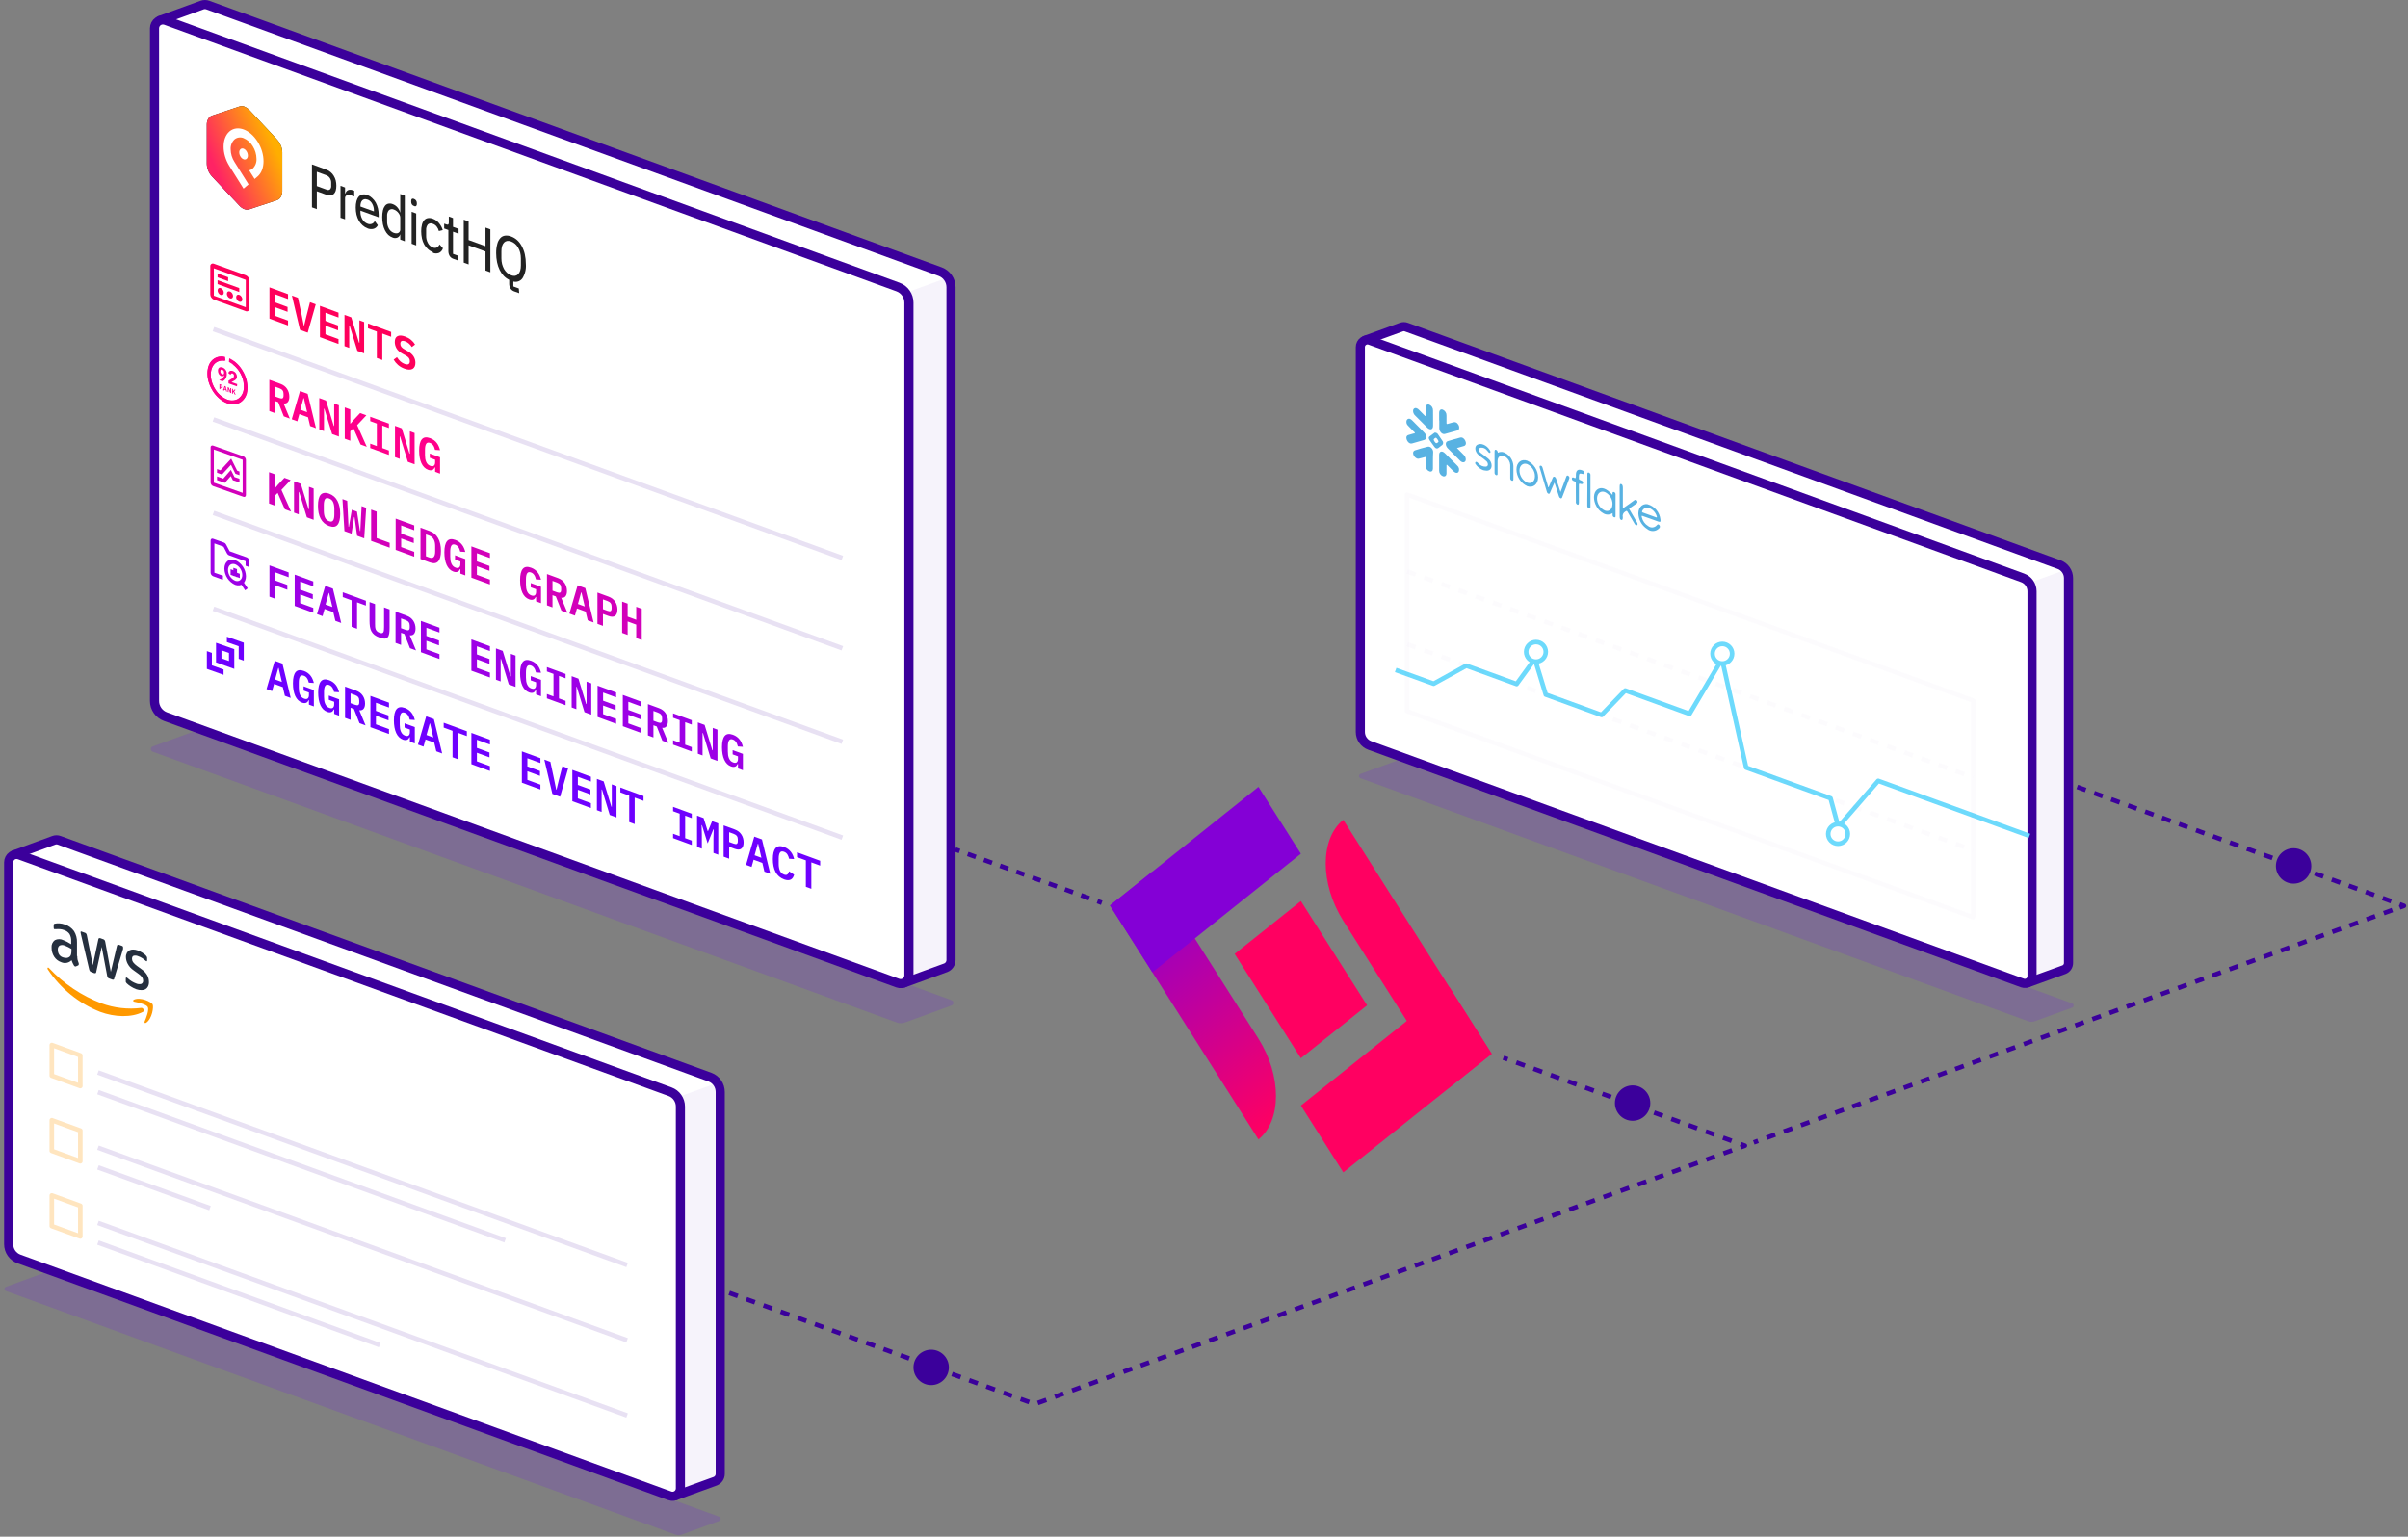 <svg width="528" height="337" viewBox="0 0 528 337" fill="none" xmlns="http://www.w3.org/2000/svg">
<rect x="0" y="0" width="528" height="337" fill="#808080" stroke="none"/>
<path opacity="0.15" d="M43.781 159.956L33.501 163.696C33.379 163.736 33.272 163.814 33.196 163.918C33.121 164.022 33.08 164.147 33.08 164.276C33.08 164.405 33.121 164.53 33.196 164.635C33.272 164.739 33.379 164.816 33.501 164.856L196.691 224.256C197.235 224.446 197.827 224.446 198.371 224.256L208.651 220.506C208.77 220.464 208.873 220.386 208.946 220.283C209.018 220.18 209.057 220.057 209.057 219.931C209.057 219.805 209.018 219.682 208.946 219.579C208.873 219.476 208.77 219.398 208.651 219.356L45.461 159.956C44.919 159.756 44.323 159.756 43.781 159.956Z" fill="#6F00FF"/>
<path d="M206.142 59.566L45.572 1.116C45.159 0.961 44.704 0.961 44.291 1.116L35.062 4.476L198.152 215.596L207.392 212.226C207.728 212.089 208.016 211.856 208.219 211.555C208.422 211.254 208.531 210.899 208.532 210.536V62.986C208.532 62.24 208.303 61.512 207.875 60.9C207.448 60.288 206.842 59.822 206.142 59.566Z" fill="white" stroke="#3B009B" stroke-width="2" stroke-linejoin="round"/>
<path opacity="0.05" d="M198.612 64.216L194.892 212.216L198.152 215.606L207.392 212.236C207.728 212.099 208.016 211.866 208.219 211.565C208.422 211.264 208.531 210.909 208.532 210.546V62.986C208.531 62.221 208.29 61.476 207.842 60.856L198.612 64.216Z" fill="#4300A1"/>
<path d="M36.281 157.166L196.861 215.606C197.136 215.706 197.43 215.738 197.72 215.699C198.01 215.661 198.286 215.553 198.525 215.385C198.765 215.218 198.96 214.995 199.095 214.736C199.23 214.476 199.301 214.188 199.301 213.896V66.366C199.3 65.619 199.07 64.889 198.64 64.278C198.211 63.666 197.604 63.201 196.901 62.946L36.331 4.476C36.055 4.377 35.759 4.345 35.468 4.384C35.177 4.423 34.9 4.532 34.659 4.7C34.419 4.869 34.223 5.093 34.087 5.353C33.952 5.614 33.881 5.903 33.881 6.196V153.736C33.882 154.485 34.113 155.215 34.542 155.828C34.971 156.441 35.578 156.908 36.281 157.166Z" fill="white"/>
<path d="M36.281 157.166L196.861 215.606C197.136 215.706 197.43 215.738 197.72 215.699C198.01 215.661 198.286 215.553 198.525 215.385C198.765 215.218 198.96 214.995 199.095 214.736C199.23 214.476 199.301 214.188 199.301 213.896V66.366C199.3 65.619 199.07 64.889 198.64 64.278C198.211 63.666 197.604 63.201 196.901 62.946L36.331 4.476C36.055 4.377 35.759 4.345 35.468 4.384C35.177 4.423 34.9 4.532 34.659 4.7C34.419 4.869 34.223 5.093 34.087 5.353C33.952 5.614 33.881 5.903 33.881 6.196V153.736C33.882 154.485 34.113 155.215 34.542 155.828C34.971 156.441 35.578 156.908 36.281 157.166V157.166Z" stroke="#3B009B" stroke-width="2" stroke-linejoin="round"/>
<path d="M59.087 69.877V63.016L63.157 64.508V65.57L60.296 64.521V66.31L63.056 67.322V68.383L60.296 67.371V69.259L63.157 70.308V71.369L59.087 69.877ZM65.775 72.329L64.012 64.822L65.341 65.309L66.144 69.073L66.615 71.408L66.679 71.432L67.159 69.445L67.971 66.273L69.236 66.737L67.473 72.952L65.775 72.329ZM70.155 73.935V67.074L74.225 68.566V69.628L71.364 68.579V70.368L74.124 71.38V72.441L71.364 71.43V73.317L74.225 74.366V75.428L70.155 73.935ZM76.667 71.398L76.575 71.364V76.289L75.541 75.91V69.049L77.027 69.594L78.716 75.138L78.808 75.172V70.247L79.842 70.626V77.487L78.356 76.942L76.667 71.398ZM83.826 73.148V78.948L82.626 78.508V72.708L80.688 71.998V70.936L85.764 72.797V73.859L83.826 73.148ZM88.686 80.848C88.132 80.645 87.658 80.369 87.264 80.022C86.877 79.677 86.56 79.292 86.314 78.867L87.043 78.329C87.283 78.711 87.541 79.026 87.818 79.271C88.101 79.513 88.403 79.692 88.723 79.809C89.092 79.945 89.375 79.96 89.572 79.855C89.769 79.751 89.867 79.531 89.867 79.197C89.867 78.922 89.793 78.688 89.645 78.496C89.498 78.298 89.249 78.105 88.898 77.918L88.215 77.549C87.618 77.219 87.194 76.834 86.941 76.394C86.689 75.948 86.563 75.485 86.563 75.007C86.563 74.352 86.763 73.924 87.163 73.723C87.563 73.516 88.117 73.542 88.824 73.801C89.329 73.986 89.762 74.231 90.125 74.534C90.495 74.84 90.79 75.181 91.011 75.557L90.301 76.102C90.129 75.823 89.922 75.577 89.682 75.364C89.442 75.145 89.159 74.976 88.833 74.856C88.132 74.599 87.781 74.779 87.781 75.395C87.781 75.657 87.855 75.884 88.003 76.076C88.15 76.267 88.403 76.461 88.76 76.658L89.433 77.033C89.993 77.349 90.408 77.721 90.679 78.148C90.95 78.575 91.085 79.044 91.085 79.555C91.085 79.876 91.033 80.152 90.928 80.382C90.824 80.606 90.67 80.779 90.467 80.901C90.264 81.017 90.012 81.072 89.71 81.066C89.415 81.063 89.073 80.99 88.686 80.848Z" fill="#FF005B"/>
<path d="M60.269 90.59L59.06 90.147V83.286L61.505 84.182C62.133 84.412 62.613 84.778 62.945 85.28C63.277 85.782 63.444 86.361 63.444 87.016C63.444 87.521 63.333 87.906 63.111 88.172C62.896 88.434 62.585 88.537 62.179 88.479L63.554 91.795L62.225 91.308L60.998 88.194L60.269 87.926V90.59ZM61.256 87.286C61.582 87.405 61.816 87.422 61.958 87.337C62.099 87.244 62.17 87.044 62.17 86.736V86.362C62.17 86.055 62.099 85.806 61.958 85.616C61.816 85.42 61.582 85.262 61.256 85.143L60.269 84.781V86.924L61.256 87.286ZM67.999 93.425L67.547 91.519L65.636 90.819L65.193 92.396L63.975 91.949L65.784 85.751L67.464 86.367L69.282 93.895L67.999 93.425ZM66.633 87.331L66.559 87.304L65.849 89.844L67.344 90.393L66.633 87.331ZM71.133 89.649L71.041 89.615V94.54L70.007 94.161V87.3L71.493 87.845L73.182 93.389L73.275 93.423V88.498L74.308 88.877V95.738L72.822 95.193L71.133 89.649ZM77.479 93.893L76.806 94.59V96.654L75.597 96.21V89.349L76.806 89.793V92.879L76.861 92.899L77.609 92.033L78.965 90.584L80.331 91.085L78.31 93.234L80.424 97.98L79.058 97.48L77.479 93.893ZM81.177 98.257V97.293L82.626 97.825V92.89L81.177 92.359V91.395L85.275 92.898V93.861L83.826 93.33V98.264L85.275 98.796V99.759L81.177 98.257ZM87.735 95.736L87.643 95.703V100.627L86.609 100.248V93.387L88.095 93.932L89.784 99.476L89.876 99.51V94.585L90.91 94.964V101.825L89.424 101.281L87.735 95.736ZM95.41 102.522L95.336 102.495C95.281 102.612 95.213 102.722 95.133 102.823C95.053 102.925 94.955 103.004 94.838 103.059C94.721 103.115 94.582 103.143 94.423 103.143C94.269 103.145 94.09 103.109 93.887 103.035C93.235 102.796 92.74 102.31 92.401 101.576C92.069 100.838 91.903 99.915 91.903 98.808C91.903 97.641 92.1 96.822 92.494 96.351C92.888 95.879 93.493 95.793 94.312 96.093C94.632 96.211 94.912 96.359 95.152 96.539C95.398 96.721 95.607 96.925 95.779 97.153C95.958 97.382 96.102 97.631 96.213 97.901C96.33 98.167 96.422 98.443 96.49 98.73L95.382 98.658C95.339 98.499 95.29 98.34 95.235 98.182C95.186 98.026 95.118 97.883 95.032 97.753C94.952 97.619 94.853 97.501 94.736 97.399C94.62 97.291 94.475 97.205 94.303 97.142C93.903 96.995 93.617 97.061 93.444 97.338C93.272 97.616 93.186 98.05 93.186 98.639V99.74C93.186 100.035 93.204 100.314 93.241 100.577C93.284 100.835 93.352 101.069 93.444 101.28C93.537 101.491 93.656 101.673 93.804 101.825C93.952 101.971 94.136 102.084 94.358 102.166C94.703 102.292 94.964 102.28 95.142 102.129C95.321 101.972 95.41 101.722 95.41 101.382V100.821L94.238 100.392V99.458L96.49 100.283V103.871L95.41 103.475V102.522Z" fill="#FF008B"/>
<path d="M60.878 108.096L60.204 108.792V110.857L58.995 110.413V103.552L60.204 103.995V107.082L60.259 107.102L61.007 106.236L62.364 104.787L63.73 105.288L61.708 107.437L63.822 112.183L62.456 111.682L60.878 108.096ZM65.6 107.91L65.507 107.876V112.801L64.474 112.422V105.561L65.959 106.106L67.648 111.65L67.741 111.684V106.759L68.774 107.138V113.999L67.288 113.454L65.6 107.91ZM72.158 115.358C71.739 115.204 71.376 114.992 71.069 114.722C70.761 114.446 70.506 114.119 70.303 113.744C70.106 113.37 69.958 112.946 69.86 112.47C69.767 111.997 69.721 111.479 69.721 110.916C69.721 110.359 69.767 109.877 69.86 109.472C69.958 109.063 70.106 108.743 70.303 108.514C70.506 108.287 70.761 108.151 71.069 108.107C71.376 108.056 71.739 108.107 72.158 108.26C72.995 108.567 73.61 109.104 74.004 109.871C74.397 110.638 74.594 111.582 74.594 112.702C74.594 113.823 74.397 114.622 74.004 115.101C73.61 115.579 72.995 115.664 72.158 115.358ZM72.158 114.306C72.373 114.385 72.555 114.409 72.702 114.378C72.85 114.34 72.967 114.255 73.053 114.123C73.145 113.993 73.21 113.817 73.247 113.594C73.29 113.368 73.311 113.107 73.311 112.812V111.642C73.311 111.052 73.225 110.556 73.053 110.152C72.887 109.75 72.588 109.47 72.158 109.312C71.727 109.154 71.426 109.214 71.253 109.492C71.087 109.772 71.004 110.206 71.004 110.796V111.976C71.004 112.566 71.087 113.061 71.253 113.463C71.426 113.867 71.727 114.148 72.158 114.306ZM75.523 116.473L75.089 109.453L76.132 109.836L76.335 113.862L76.418 115.524L76.501 115.554L77.147 111.79L78.273 112.203L78.919 116.441L79.002 116.471L79.085 114.87L79.288 110.993L80.294 111.362L79.861 118.064L78.301 117.492L77.729 113.399L77.655 113.372L77.083 117.045L75.523 116.473ZM81.38 118.621V111.76L82.589 112.203V118.003L85.441 119.048V120.11L81.38 118.621ZM86.757 120.593V113.731L90.827 115.224V116.285L87.966 115.236V117.025L90.725 118.037V119.099L87.966 118.087V119.974L90.827 121.023V122.085L86.757 120.593ZM92.198 115.727L94.201 116.461C95.038 116.768 95.659 117.29 96.065 118.029C96.478 118.77 96.684 119.694 96.684 120.802C96.684 121.916 96.478 122.692 96.065 123.131C95.659 123.565 95.038 123.629 94.201 123.322L92.198 122.588V115.727ZM94.118 122.26C94.561 122.422 94.887 122.388 95.096 122.156C95.312 121.927 95.419 121.518 95.419 120.928V119.739C95.419 119.155 95.312 118.67 95.096 118.283C94.887 117.899 94.561 117.625 94.118 117.463L93.389 117.195V121.992L94.118 122.26ZM100.944 124.841L100.87 124.814C100.815 124.931 100.747 125.041 100.667 125.143C100.587 125.244 100.489 125.323 100.372 125.378C100.255 125.434 100.116 125.462 99.957 125.462C99.803 125.465 99.624 125.429 99.421 125.354C98.769 125.115 98.274 124.629 97.935 123.895C97.603 123.157 97.437 122.235 97.437 121.127C97.437 119.961 97.634 119.142 98.028 118.67C98.421 118.198 99.027 118.113 99.846 118.413C100.166 118.53 100.446 118.678 100.686 118.858C100.932 119.04 101.141 119.245 101.313 119.472C101.492 119.701 101.636 119.951 101.747 120.22C101.864 120.486 101.956 120.762 102.024 121.049L100.916 120.978C100.873 120.818 100.824 120.659 100.769 120.501C100.719 120.345 100.652 120.202 100.566 120.072C100.486 119.938 100.387 119.82 100.27 119.718C100.153 119.61 100.009 119.524 99.837 119.461C99.436 119.314 99.15 119.38 98.978 119.657C98.806 119.935 98.72 120.369 98.72 120.959V122.06C98.72 122.354 98.738 122.633 98.775 122.896C98.818 123.154 98.886 123.389 98.978 123.599C99.07 123.81 99.19 123.992 99.338 124.144C99.486 124.29 99.67 124.404 99.892 124.485C100.236 124.611 100.498 124.599 100.676 124.448C100.855 124.291 100.944 124.042 100.944 123.701V123.14L99.772 122.711V121.777L102.024 122.603V126.191L100.944 125.795V124.841ZM103.358 126.68V119.819L107.428 121.311V122.373L104.567 121.323V123.113L107.327 124.124V125.186L104.567 124.174V126.062L107.428 127.111V128.172L103.358 126.68ZM117.546 130.928L117.472 130.901C117.416 131.019 117.349 131.128 117.269 131.23C117.189 131.332 117.09 131.41 116.973 131.466C116.857 131.521 116.718 131.549 116.558 131.549C116.404 131.552 116.226 131.516 116.023 131.441C115.371 131.202 114.875 130.716 114.537 129.982C114.205 129.245 114.039 128.322 114.039 127.214C114.039 126.048 114.235 125.229 114.629 124.757C115.023 124.286 115.629 124.2 116.447 124.5C116.767 124.617 117.047 124.766 117.287 124.945C117.533 125.127 117.743 125.332 117.915 125.559C118.093 125.788 118.238 126.038 118.349 126.308C118.465 126.573 118.558 126.85 118.625 127.137L117.518 127.065C117.475 126.905 117.426 126.746 117.37 126.588C117.321 126.432 117.253 126.29 117.167 126.16C117.087 126.025 116.989 125.907 116.872 125.806C116.755 125.697 116.61 125.611 116.438 125.548C116.038 125.402 115.752 125.467 115.58 125.745C115.408 126.022 115.321 126.456 115.321 127.046V128.147C115.321 128.442 115.34 128.72 115.377 128.983C115.42 129.241 115.488 129.476 115.58 129.687C115.672 129.897 115.792 130.079 115.94 130.231C116.087 130.377 116.272 130.491 116.494 130.572C116.838 130.698 117.1 130.686 117.278 130.535C117.456 130.378 117.546 130.129 117.546 129.788V129.228L116.374 128.798V127.864L118.625 128.69V132.278L117.546 131.882V130.928ZM121.141 133.2L119.932 132.757V125.896L122.378 126.792C123.006 127.023 123.486 127.389 123.818 127.89C124.15 128.392 124.316 128.971 124.316 129.626C124.316 130.131 124.205 130.516 123.984 130.782C123.769 131.044 123.458 131.147 123.052 131.089L124.427 134.405L123.098 133.918L121.871 130.804L121.141 130.536V133.2ZM122.129 129.896C122.455 130.015 122.689 130.032 122.83 129.947C122.972 129.854 123.043 129.654 123.043 129.346V128.973C123.043 128.665 122.972 128.416 122.83 128.226C122.689 128.03 122.455 127.872 122.129 127.753L121.141 127.391V129.534L122.129 129.896ZM128.872 136.035L128.42 134.129L126.509 133.429L126.066 135.006L124.848 134.559L126.657 128.361L128.337 128.977L130.155 136.505L128.872 136.035ZM127.506 129.941L127.432 129.914L126.721 132.455L128.217 133.003L127.506 129.941ZM131 136.815V129.954L133.446 130.851C134.073 131.081 134.553 131.447 134.886 131.949C135.218 132.451 135.384 133.029 135.384 133.685C135.384 134.34 135.218 134.797 134.886 135.055C134.553 135.313 134.073 135.327 133.446 135.097L132.209 134.644V137.258L131 136.815ZM132.209 133.592L133.197 133.954C133.523 134.074 133.757 134.09 133.898 134.005C134.04 133.912 134.11 133.712 134.11 133.404V133.031C134.11 132.723 134.04 132.474 133.898 132.284C133.757 132.088 133.523 131.931 133.197 131.811L132.209 131.449V133.592ZM139.506 136.985L137.623 136.295V139.244L136.414 138.8V131.939L137.623 132.382V135.233L139.506 135.923V133.073L140.715 133.516V140.377L139.506 139.934V136.985Z" fill="#D200BA"/>
<path d="M59.087 130.857V123.996L63.296 125.539V126.6L60.296 125.501V127.29L63.001 128.281V129.343L60.296 128.351V131.3L59.087 130.857ZM64.621 132.886V126.025L68.691 127.517V128.579L65.83 127.53V129.319L68.59 130.331V131.392L65.83 130.38V132.268L68.691 133.317V134.378L64.621 132.886ZM73.533 136.154L73.081 134.248L71.17 133.548L70.727 135.125L69.509 134.678L71.318 128.48L72.998 129.096L74.816 136.624L73.533 136.154ZM72.167 130.06L72.093 130.033L71.383 132.574L72.878 133.122L72.167 130.06ZM78.292 132.099V137.899L77.092 137.459V131.659L75.154 130.948V129.887L80.23 131.748V132.81L78.292 132.099ZM82.238 132.484V136.76C82.238 137.016 82.244 137.248 82.257 137.455C82.275 137.665 82.315 137.853 82.376 138.02C82.444 138.183 82.543 138.327 82.672 138.453C82.807 138.581 82.992 138.688 83.226 138.774C83.459 138.86 83.641 138.887 83.77 138.856C83.906 138.827 84.004 138.755 84.065 138.639C84.133 138.52 84.173 138.361 84.185 138.162C84.204 137.966 84.213 137.74 84.213 137.485V133.208L85.422 133.652V137.731C85.422 138.216 85.394 138.629 85.339 138.969C85.284 139.309 85.176 139.571 85.016 139.755C84.856 139.939 84.632 140.04 84.342 140.058C84.059 140.072 83.687 139.995 83.226 139.826C82.764 139.657 82.389 139.46 82.1 139.236C81.817 139.008 81.595 138.743 81.435 138.442C81.275 138.141 81.168 137.8 81.112 137.419C81.057 137.038 81.029 136.605 81.029 136.12V132.041L82.238 132.484ZM87.938 141.436L86.729 140.992V134.131L89.175 135.028C89.802 135.258 90.282 135.624 90.615 136.126C90.947 136.628 91.113 137.206 91.113 137.862C91.113 138.366 91.002 138.752 90.781 139.018C90.565 139.28 90.255 139.382 89.849 139.325L91.224 142.64L89.895 142.153L88.667 139.039L87.938 138.772V141.436ZM88.926 138.131C89.252 138.251 89.486 138.268 89.627 138.182C89.769 138.09 89.839 137.889 89.839 137.581V137.208C89.839 136.9 89.769 136.651 89.627 136.462C89.486 136.266 89.252 136.108 88.926 135.988L87.938 135.626V137.769L88.926 138.131ZM92.291 143.032V136.17L96.361 137.663V138.724L93.5 137.675V139.464L96.259 140.476V141.538L93.5 140.526V142.413L96.361 143.462V144.524L92.291 143.032ZM103.358 147.09V140.228L107.428 141.721V142.782L104.567 141.733V143.522L107.327 144.534V145.596L104.567 144.584V146.471L107.428 147.52V148.582L103.358 147.09ZM109.871 144.553L109.778 144.519V149.444L108.745 149.065V142.203L110.231 142.748L111.919 148.292L112.012 148.326V143.401L113.045 143.78V150.642L111.56 150.097L109.871 144.553ZM117.546 151.338L117.472 151.311C117.416 151.429 117.349 151.538 117.269 151.64C117.189 151.742 117.09 151.82 116.973 151.876C116.857 151.931 116.718 151.959 116.558 151.959C116.404 151.962 116.226 151.926 116.023 151.851C115.371 151.612 114.875 151.126 114.537 150.392C114.205 149.655 114.039 148.732 114.039 147.624C114.039 146.458 114.235 145.639 114.629 145.167C115.023 144.696 115.629 144.61 116.447 144.91C116.767 145.027 117.047 145.176 117.287 145.355C117.533 145.537 117.743 145.742 117.915 145.969C118.093 146.198 118.238 146.448 118.349 146.718C118.465 146.983 118.558 147.26 118.625 147.547L117.518 147.475C117.475 147.315 117.426 147.156 117.37 146.998C117.321 146.842 117.253 146.699 117.167 146.57C117.087 146.435 116.989 146.317 116.872 146.216C116.755 146.107 116.61 146.021 116.438 145.958C116.038 145.812 115.752 145.877 115.58 146.155C115.408 146.432 115.321 146.866 115.321 147.456V148.557C115.321 148.852 115.34 149.13 115.377 149.393C115.42 149.651 115.488 149.886 115.58 150.096C115.672 150.307 115.792 150.489 115.94 150.641C116.087 150.787 116.272 150.901 116.494 150.982C116.838 151.108 117.1 151.096 117.278 150.945C117.456 150.788 117.546 150.539 117.546 150.198V149.638L116.374 149.208V148.274L118.625 149.1V152.688L117.546 152.292V151.338ZM119.914 153.16V152.197L121.363 152.728V147.793L119.914 147.262V146.299L124.012 147.801V148.765L122.563 148.233V153.168L124.012 153.699V154.663L119.914 153.16ZM126.472 150.64L126.38 150.606V155.531L125.346 155.152V148.291L126.832 148.835L128.521 154.38L128.613 154.413V149.489L129.647 149.868V156.729L128.161 156.184L126.472 150.64ZM131.028 157.235V150.374L135.098 151.866V152.928L132.237 151.879V153.668L134.996 154.68V155.741L132.237 154.73V156.617L135.098 157.666V158.728L131.028 157.235ZM136.562 159.264V152.403L140.632 153.895V154.957L137.771 153.908V155.697L140.53 156.709V157.77L137.771 156.759V158.646L140.632 159.695V160.757L136.562 159.264ZM143.277 161.727L142.068 161.283V154.422L144.514 155.319C145.141 155.549 145.621 155.915 145.953 156.417C146.286 156.919 146.452 157.497 146.452 158.153C146.452 158.657 146.341 159.043 146.12 159.309C145.904 159.571 145.593 159.673 145.187 159.616L146.563 162.931L145.234 162.444L144.006 159.33L143.277 159.063V161.727ZM144.264 158.422C144.591 158.542 144.824 158.559 144.966 158.473C145.107 158.381 145.178 158.18 145.178 157.872V157.499C145.178 157.191 145.107 156.942 144.966 156.753C144.824 156.557 144.591 156.399 144.264 156.279L143.277 155.917V158.06L144.264 158.422ZM147.583 163.306V162.342L149.032 162.874V157.939L147.583 157.408V156.444L151.681 157.947V158.91L150.232 158.379V163.313L151.681 163.845V164.808L147.583 163.306ZM154.142 160.785L154.049 160.752V165.676L153.016 165.297V158.436L154.502 158.981L156.191 164.525L156.283 164.559V159.634L157.317 160.013V166.874L155.831 166.33L154.142 160.785ZM161.817 167.571L161.743 167.544C161.688 167.661 161.62 167.771 161.54 167.873C161.46 167.974 161.361 168.053 161.245 168.108C161.128 168.164 160.989 168.192 160.829 168.192C160.675 168.194 160.497 168.159 160.294 168.084C159.642 167.845 159.146 167.359 158.808 166.625C158.476 165.887 158.31 164.965 158.31 163.857C158.31 162.691 158.507 161.871 158.9 161.4C159.294 160.928 159.9 160.842 160.718 161.143C161.038 161.26 161.318 161.408 161.558 161.588C161.804 161.77 162.014 161.975 162.186 162.202C162.364 162.431 162.509 162.68 162.62 162.95C162.737 163.216 162.829 163.492 162.897 163.779L161.789 163.707C161.746 163.548 161.697 163.389 161.641 163.231C161.592 163.075 161.524 162.932 161.438 162.802C161.358 162.668 161.26 162.55 161.143 162.448C161.026 162.34 160.882 162.254 160.709 162.191C160.309 162.044 160.023 162.11 159.851 162.387C159.679 162.665 159.593 163.099 159.593 163.688V164.789C159.593 165.084 159.611 165.363 159.648 165.626C159.691 165.884 159.759 166.118 159.851 166.329C159.943 166.54 160.063 166.722 160.211 166.874C160.359 167.02 160.543 167.133 160.765 167.215C161.109 167.341 161.371 167.329 161.549 167.178C161.728 167.021 161.817 166.771 161.817 166.431V165.87L160.645 165.441V164.507L162.897 165.332V168.92L161.817 168.525V167.571Z" fill="#9D00E6"/>
<path d="M62.465 152.596L62.013 150.69L60.102 149.989L59.66 151.567L58.441 151.12L60.25 144.922L61.93 145.538L63.748 153.066L62.465 152.596ZM61.099 146.501L61.025 146.474L60.315 149.015L61.81 149.564L61.099 146.501ZM67.741 153.576L67.667 153.549C67.611 153.667 67.544 153.776 67.464 153.878C67.384 153.98 67.285 154.058 67.168 154.114C67.052 154.169 66.913 154.197 66.753 154.197C66.599 154.2 66.421 154.164 66.218 154.09C65.566 153.85 65.07 153.364 64.732 152.631C64.4 151.893 64.234 150.97 64.234 149.862C64.234 148.696 64.43 147.877 64.824 147.405C65.218 146.934 65.824 146.848 66.642 147.148C66.962 147.265 67.242 147.414 67.482 147.594C67.728 147.775 67.938 147.98 68.11 148.207C68.288 148.436 68.433 148.686 68.544 148.956C68.66 149.222 68.753 149.498 68.82 149.785L67.713 149.713C67.67 149.553 67.621 149.394 67.565 149.236C67.516 149.08 67.448 148.938 67.362 148.808C67.282 148.674 67.184 148.556 67.067 148.454C66.95 148.345 66.805 148.26 66.633 148.196C66.233 148.05 65.947 148.115 65.775 148.393C65.603 148.67 65.516 149.104 65.516 149.694V150.795C65.516 151.09 65.535 151.369 65.572 151.631C65.615 151.889 65.683 152.124 65.775 152.335C65.867 152.545 65.987 152.727 66.135 152.879C66.282 153.025 66.467 153.139 66.689 153.22C67.033 153.346 67.295 153.334 67.473 153.183C67.651 153.026 67.741 152.777 67.741 152.436V151.876L66.569 151.446V150.512L68.82 151.338V154.926L67.741 154.53V153.576ZM73.275 155.606L73.201 155.578C73.145 155.696 73.078 155.805 72.998 155.907C72.918 156.009 72.819 156.087 72.702 156.143C72.585 156.198 72.447 156.226 72.287 156.226C72.133 156.229 71.955 156.193 71.752 156.119C71.1 155.879 70.604 155.393 70.266 154.66C69.934 153.922 69.767 152.999 69.767 151.892C69.767 150.725 69.964 149.906 70.358 149.434C70.752 148.963 71.358 148.877 72.176 149.177C72.496 149.294 72.776 149.443 73.016 149.623C73.262 149.805 73.471 150.009 73.644 150.236C73.822 150.465 73.967 150.715 74.078 150.985C74.194 151.251 74.287 151.527 74.354 151.814L73.247 151.742C73.204 151.582 73.155 151.423 73.099 151.265C73.05 151.11 72.982 150.967 72.896 150.837C72.816 150.703 72.718 150.585 72.601 150.483C72.484 150.374 72.339 150.289 72.167 150.225C71.767 150.079 71.481 150.144 71.309 150.422C71.136 150.7 71.05 151.133 71.05 151.723V152.824C71.05 153.119 71.069 153.398 71.106 153.66C71.149 153.918 71.216 154.153 71.309 154.364C71.401 154.575 71.521 154.756 71.669 154.909C71.816 155.054 72.001 155.168 72.222 155.249C72.567 155.376 72.829 155.363 73.007 155.212C73.185 155.055 73.275 154.806 73.275 154.465V153.905L72.102 153.475V152.541L74.354 153.367V156.955L73.275 156.559V155.606ZM76.87 157.877L75.661 157.434V150.573L78.107 151.47C78.735 151.7 79.215 152.066 79.547 152.568C79.879 153.07 80.045 153.648 80.045 154.304C80.045 154.808 79.934 155.193 79.713 155.46C79.498 155.721 79.187 155.824 78.781 155.767L80.156 159.082L78.827 158.595L77.599 155.481L76.87 155.214V157.877ZM77.858 154.573C78.184 154.693 78.418 154.709 78.559 154.624C78.701 154.531 78.772 154.331 78.772 154.023V153.65C78.772 153.342 78.701 153.093 78.559 152.903C78.418 152.707 78.184 152.55 77.858 152.43L76.87 152.068V154.211L77.858 154.573ZM81.223 159.473V152.612L85.293 154.104V155.166L82.432 154.117V155.906L85.191 156.918V157.98L82.432 156.968V158.855L85.293 159.904V160.966L81.223 159.473ZM89.876 161.693L89.802 161.666C89.747 161.783 89.679 161.893 89.599 161.994C89.519 162.096 89.421 162.175 89.304 162.23C89.187 162.286 89.049 162.313 88.889 162.314C88.735 162.316 88.556 162.28 88.353 162.206C87.701 161.967 87.206 161.48 86.868 160.747C86.535 160.009 86.369 159.086 86.369 157.979C86.369 156.812 86.566 155.993 86.96 155.522C87.354 155.05 87.96 154.964 88.778 155.264C89.098 155.382 89.378 155.53 89.618 155.71C89.864 155.892 90.073 156.096 90.245 156.323C90.424 156.553 90.568 156.802 90.679 157.072C90.796 157.338 90.888 157.614 90.956 157.901L89.849 157.829C89.805 157.669 89.756 157.51 89.701 157.352C89.652 157.197 89.584 157.054 89.498 156.924C89.418 156.79 89.319 156.672 89.203 156.57C89.086 156.462 88.941 156.376 88.769 156.313C88.369 156.166 88.083 156.232 87.91 156.509C87.738 156.787 87.652 157.22 87.652 157.81V158.911C87.652 159.206 87.67 159.485 87.707 159.747C87.75 160.006 87.818 160.24 87.91 160.451C88.003 160.662 88.123 160.843 88.27 160.996C88.418 161.142 88.603 161.255 88.824 161.337C89.169 161.463 89.43 161.451 89.609 161.3C89.787 161.142 89.876 160.893 89.876 160.553V159.992L88.704 159.562V158.629L90.956 159.454V163.042L89.876 162.646V161.693ZM95.668 164.77L95.216 162.864L93.306 162.164L92.863 163.741L91.645 163.295L93.454 157.097L95.133 157.713L96.951 165.241L95.668 164.77ZM94.303 158.676L94.229 158.649L93.518 161.19L95.013 161.738L94.303 158.676ZM100.427 160.715V166.515L99.227 166.075V160.275L97.289 159.565V158.503L102.365 160.364V161.426L100.427 160.715ZM103.358 167.59V160.728L107.428 162.221V163.282L104.567 162.233V164.022L107.327 165.034V166.096L104.567 165.084V166.971L107.428 168.02V169.082L103.358 167.59ZM114.426 171.648V164.787L118.496 166.279V167.341L115.635 166.292V168.081L118.395 169.092V170.154L115.635 169.142V171.03L118.496 172.079V173.14L114.426 171.648ZM121.114 174.1L119.351 166.592L120.68 167.08L121.483 170.844L121.954 173.179L122.018 173.203L122.498 171.216L123.31 168.044L124.575 168.508L122.812 174.723L121.114 174.1ZM125.494 175.706V168.845L129.564 170.337V171.399L126.703 170.35V172.139L129.462 173.151V174.212L126.703 173.2V175.088L129.564 176.137V177.199L125.494 175.706ZM132.006 173.169L131.914 173.135V178.06L130.88 177.681V170.82L132.366 171.365L134.055 176.909L134.147 176.943V172.018L135.181 172.397V179.258L133.695 178.713L132.006 173.169ZM139.164 174.919V180.719L137.965 180.279V174.479L136.026 173.768V172.707L141.102 174.568V175.63L139.164 174.919ZM147.583 183.806V182.842L149.032 183.374V178.439L147.583 177.908V176.944L151.681 178.447V179.41L150.232 178.879V183.813L151.681 184.345V185.308L147.583 183.806ZM156.44 183.878L156.495 181.912L156.412 181.882L155.166 184.954L153.92 180.968L153.837 180.938L153.892 182.944V186.119L152.84 185.733V178.872L154.28 179.4L155.175 182.254L155.24 182.278L156.144 180.083L157.492 180.577V187.439L156.44 187.053V183.878ZM158.67 187.871V181.009L161.115 181.906C161.743 182.136 162.223 182.502 162.555 183.004C162.887 183.506 163.053 184.085 163.053 184.74C163.053 185.395 162.887 185.852 162.555 186.11C162.223 186.369 161.743 186.383 161.115 186.153L159.879 185.699V188.314L158.67 187.871ZM159.879 184.647L160.866 185.009C161.192 185.129 161.426 185.146 161.568 185.06C161.709 184.968 161.78 184.768 161.78 184.46V184.086C161.78 183.778 161.709 183.529 161.568 183.34C161.426 183.144 161.192 182.986 160.866 182.866L159.879 182.504V184.647ZM167.609 191.148L167.157 189.243L165.246 188.542L164.803 190.12L163.585 189.673L165.394 183.475L167.074 184.091L168.892 191.619L167.609 191.148ZM166.243 185.054L166.169 185.027L165.459 187.568L166.954 188.116L166.243 185.054ZM171.934 192.852C171.091 192.543 170.466 192.006 170.06 191.241C169.66 190.478 169.461 189.53 169.461 188.397C169.461 187.269 169.66 186.471 170.06 186.002C170.466 185.528 171.091 185.446 171.934 185.755C172.254 185.872 172.534 186.021 172.774 186.2C173.02 186.382 173.232 186.588 173.411 186.817C173.589 187.04 173.737 187.287 173.854 187.56C173.97 187.825 174.063 188.105 174.13 188.398L173.023 188.327C172.98 188.154 172.931 187.988 172.875 187.83C172.82 187.672 172.749 187.528 172.663 187.398C172.583 187.264 172.482 187.148 172.358 187.051C172.235 186.947 172.088 186.863 171.915 186.8C171.497 186.646 171.196 186.706 171.011 186.979C170.833 187.255 170.743 187.687 170.743 188.277V189.457C170.743 190.047 170.833 190.545 171.011 190.951C171.196 191.359 171.497 191.64 171.915 191.794C172.088 191.857 172.235 191.885 172.358 191.877C172.482 191.863 172.583 191.822 172.663 191.753C172.749 191.68 172.82 191.584 172.875 191.467C172.931 191.35 172.98 191.22 173.023 191.079L174.13 191.819C174.063 192.063 173.97 192.278 173.854 192.465C173.737 192.645 173.589 192.784 173.411 192.882C173.232 192.974 173.02 193.021 172.774 193.022C172.534 193.026 172.254 192.969 171.934 192.852ZM177.902 189.123V194.922L176.702 194.482V188.683L174.764 187.972V186.91L179.84 188.772V189.833L177.902 189.123Z" fill="#6F00FF"/>
<path d="M48.681 104.066L47.591 103.676V102.866L48.341 103.136L50.691 100.586L52.001 103.216L52.511 103.406V104.206L51.621 103.896L50.651 101.926L48.681 104.066Z" fill="#D200BA"/>
<path d="M53.391 108.956L46.711 106.596C46.557 106.528 46.425 106.418 46.332 106.278C46.238 106.138 46.186 105.974 46.181 105.806V98.136C46.171 98.068 46.179 97.999 46.204 97.935C46.229 97.871 46.271 97.815 46.325 97.773C46.378 97.73 46.442 97.703 46.51 97.693C46.578 97.683 46.647 97.691 46.711 97.716L53.391 100.086C53.546 100.153 53.678 100.263 53.772 100.403C53.866 100.543 53.918 100.708 53.921 100.876V108.536C53.921 108.876 53.681 109.066 53.391 108.956ZM46.891 105.846L53.211 108.086V100.826L46.891 98.586V105.846Z" fill="#D200BA"/>
<path d="M49.301 105.896L47.591 105.296V104.486L48.961 104.966L50.631 103.046L51.421 104.626L52.501 104.986L52.521 105.796L51.061 105.316L50.611 104.406L49.301 105.896Z" fill="#D200BA"/>
<path d="M48.862 127.156L46.712 126.366C46.557 126.296 46.425 126.184 46.331 126.043C46.237 125.901 46.185 125.736 46.182 125.566V118.566C46.182 118.226 46.422 118.036 46.712 118.146L49.152 119.006C49.336 119.083 49.486 119.226 49.572 119.406L50.352 120.896L54.122 122.236C54.276 122.303 54.409 122.413 54.503 122.553C54.596 122.694 54.648 122.858 54.652 123.026V124.366L53.852 124.076V123.076L50.222 121.786C50.037 121.711 49.885 121.573 49.792 121.396L49.012 119.896L47.012 119.176V125.596L48.892 126.256L48.862 127.156Z" fill="#9D00E6"/>
<path d="M51.352 126.346L50.562 126.066V124.836L51.352 125.116V126.346Z" fill="#9D00E6"/>
<path d="M51.971 126.566L51.171 126.276V124.526L51.971 124.806V126.566Z" fill="#9D00E6"/>
<path d="M52.581 126.776L51.781 126.496V125.546L52.581 125.836V126.776Z" fill="#9D00E6"/>
<path d="M51.571 128.256C50.881 127.949 50.292 127.452 49.873 126.824C49.454 126.196 49.221 125.461 49.201 124.706C49.201 123.216 50.261 122.366 51.571 122.826C52.258 123.134 52.843 123.63 53.261 124.256C53.678 124.883 53.911 125.614 53.931 126.366C53.931 127.876 52.871 128.726 51.571 128.256ZM51.571 123.746C50.701 123.446 50.001 123.996 50.001 124.996C50.007 125.5 50.158 125.992 50.437 126.413C50.715 126.833 51.109 127.164 51.571 127.366C52.431 127.666 53.131 127.106 53.131 126.116C53.125 125.613 52.975 125.123 52.698 124.703C52.422 124.283 52.031 123.951 51.571 123.746Z" fill="#9D00E6"/>
<path d="M53.751 129.466L52.581 127.706L53.141 127.266L54.311 129.026L53.751 129.466Z" fill="#9D00E6"/>
<path d="M49.851 88.446C49.315 88.248 48.812 87.968 48.361 87.616C47.23 86.715 46.377 85.512 45.901 84.146C45.407 82.905 45.354 81.532 45.751 80.256C45.968 79.571 46.429 78.989 47.046 78.621C47.664 78.252 48.395 78.122 49.101 78.256L49.231 79.126C48.637 79.014 48.022 79.126 47.505 79.439C46.988 79.753 46.605 80.247 46.431 80.826C45.751 82.746 46.721 85.496 48.611 86.956C50.501 88.416 52.611 88.026 53.281 86.106C53.609 85.044 53.567 83.901 53.161 82.866C52.762 81.705 52.032 80.687 51.061 79.936L51.311 79.236C52.444 80.137 53.301 81.34 53.781 82.706C54.262 83.95 54.315 85.319 53.931 86.596C53.805 87 53.595 87.373 53.315 87.69C53.035 88.007 52.691 88.261 52.306 88.436C51.92 88.611 51.502 88.702 51.079 88.704C50.656 88.706 50.238 88.618 49.851 88.446Z" fill="#FF008B"/>
<path d="M49.731 82.066C49.733 82.262 49.706 82.458 49.651 82.646C49.596 82.801 49.522 82.949 49.431 83.086C49.347 83.21 49.246 83.321 49.131 83.416C49.023 83.492 48.91 83.559 48.791 83.616L48.061 83.366C48.221 83.286 48.361 83.216 48.491 83.136C48.614 83.07 48.728 82.99 48.831 82.896C48.921 82.811 48.999 82.713 49.061 82.606C49.124 82.494 49.168 82.373 49.191 82.246C49.153 82.292 49.109 82.332 49.061 82.366C49.032 82.407 48.994 82.441 48.951 82.466C48.899 82.495 48.841 82.512 48.781 82.516C48.708 82.528 48.634 82.528 48.561 82.516C48.451 82.474 48.35 82.413 48.261 82.336C48.165 82.259 48.081 82.168 48.011 82.066C47.946 81.955 47.892 81.838 47.851 81.716C47.811 81.583 47.791 81.445 47.791 81.306C47.791 81.166 47.815 81.028 47.861 80.896C47.905 80.794 47.974 80.705 48.061 80.636C48.154 80.567 48.266 80.529 48.381 80.526C48.517 80.519 48.653 80.539 48.781 80.586C48.934 80.642 49.076 80.723 49.201 80.826C49.325 80.923 49.43 81.041 49.511 81.176C49.6 81.315 49.667 81.467 49.711 81.626C49.733 81.772 49.74 81.919 49.731 82.066ZM48.731 82.066C48.777 82.091 48.828 82.105 48.881 82.105C48.934 82.105 48.985 82.091 49.031 82.066C49.07 82.028 49.099 81.98 49.117 81.928C49.134 81.876 49.139 81.82 49.131 81.766V81.686C49.135 81.552 49.1 81.421 49.031 81.306C48.956 81.204 48.851 81.127 48.731 81.086C48.687 81.061 48.637 81.047 48.586 81.047C48.535 81.047 48.485 81.061 48.441 81.086C48.4 81.124 48.369 81.171 48.35 81.223C48.331 81.275 48.324 81.331 48.331 81.386V81.466C48.329 81.598 48.368 81.727 48.441 81.836C48.52 81.928 48.624 81.995 48.741 82.026L48.731 82.066Z" fill="#FF008B"/>
<path d="M51.971 84.736L50.111 84.076V83.486L50.922 82.976L51.102 82.846L51.231 82.716C51.26 82.674 51.28 82.626 51.291 82.576C51.302 82.52 51.302 82.462 51.291 82.406V82.366C51.301 82.313 51.301 82.259 51.291 82.206C51.275 82.157 51.247 82.113 51.212 82.076C51.18 82.035 51.143 81.998 51.102 81.966L50.981 81.896C50.926 81.883 50.867 81.883 50.812 81.896C50.768 81.904 50.727 81.921 50.691 81.946C50.657 81.977 50.63 82.014 50.611 82.056C50.586 82.1 50.565 82.147 50.551 82.196L50.062 81.806C50.087 81.717 50.128 81.632 50.181 81.556C50.233 81.481 50.301 81.419 50.382 81.376C50.468 81.331 50.564 81.307 50.661 81.306C50.797 81.301 50.933 81.321 51.062 81.366C51.328 81.454 51.56 81.626 51.721 81.856C51.876 82.072 51.96 82.331 51.962 82.596C51.965 82.709 51.944 82.822 51.901 82.926C51.866 83.017 51.815 83.102 51.752 83.176C51.682 83.247 51.605 83.311 51.522 83.366L51.261 83.526L50.761 83.796L52.011 84.236L51.971 84.736Z" fill="#FF008B"/>
<path d="M48.321 85.366L48.121 85.296V84.236L48.561 84.396L48.681 84.456C48.713 84.485 48.74 84.519 48.761 84.556C48.791 84.594 48.812 84.639 48.821 84.686C48.827 84.733 48.827 84.78 48.821 84.826C48.838 84.885 48.838 84.948 48.821 85.006C48.807 85.028 48.787 85.045 48.765 85.057C48.742 85.069 48.717 85.076 48.691 85.076L48.871 85.556L48.651 85.476L48.491 85.026H48.341L48.321 85.366ZM48.531 84.856H48.611C48.62 84.834 48.62 84.809 48.611 84.786V84.726C48.618 84.697 48.618 84.666 48.611 84.636C48.591 84.611 48.563 84.593 48.531 84.586L48.321 84.506V84.786L48.531 84.856Z" fill="#FF008B"/>
<path d="M49.581 85.826L49.521 85.546L49.211 85.436L49.141 85.666L48.941 85.596L49.241 84.646L49.491 84.736L49.791 85.896L49.581 85.826ZM49.371 84.896L49.271 85.256L49.481 85.336L49.371 84.896Z" fill="#FF008B"/>
<path d="M50.202 85.546L50.122 85.296V86.016L49.932 85.946V84.886L50.152 84.966L50.412 85.556L50.492 85.796V85.086L50.682 85.146V86.216L50.462 86.136L50.202 85.546Z" fill="#FF008B"/>
<path d="M51.201 85.936L51.081 86.066V86.366L50.881 86.296V85.236L51.081 85.306V85.806L51.211 85.646L51.421 85.416L51.651 85.496L51.341 85.826L51.681 86.566L51.441 86.486L51.201 85.936Z" fill="#FF008B"/>
<path d="M49.862 88.446L49.442 88.276C48.19 87.65 47.16 86.656 46.492 85.426C45.764 84.223 45.416 82.83 45.492 81.426C45.692 79.136 47.312 77.806 49.362 78.276L49.442 79.136C47.742 78.746 46.382 79.846 46.222 81.756C46.153 82.93 46.439 84.097 47.042 85.106C47.601 86.129 48.459 86.956 49.502 87.476C49.911 87.698 50.37 87.815 50.837 87.815C51.303 87.815 51.762 87.698 52.172 87.476C52.563 87.215 52.886 86.863 53.112 86.451C53.339 86.038 53.462 85.577 53.472 85.106C53.526 83.938 53.247 82.779 52.668 81.763C52.089 80.746 51.234 79.915 50.202 79.366L50.272 78.566C51.544 79.176 52.593 80.169 53.272 81.406C53.999 82.609 54.347 84.003 54.272 85.406C54.259 85.971 54.109 86.525 53.836 87.019C53.562 87.514 53.173 87.935 52.702 88.246C52.275 88.495 51.797 88.642 51.305 88.677C50.812 88.712 50.319 88.633 49.862 88.446Z" fill="#FF008B"/>
<path d="M50.031 61.666L47.711 60.826V59.966L50.031 60.806V61.666Z" fill="#FF005B"/>
<path d="M52.461 64.036L47.711 62.306V61.446L52.461 63.176V64.036Z" fill="#FF005B"/>
<path d="M53.891 60.366L46.891 57.836C46.801 57.797 46.702 57.782 46.604 57.793C46.506 57.804 46.412 57.841 46.333 57.9C46.254 57.959 46.192 58.038 46.153 58.128C46.114 58.219 46.1 58.318 46.111 58.416V64.566C46.12 64.811 46.198 65.048 46.336 65.249C46.474 65.451 46.667 65.61 46.891 65.706L53.891 68.236C53.982 68.276 54.081 68.291 54.179 68.279C54.277 68.268 54.37 68.231 54.45 68.172C54.529 68.114 54.591 68.035 54.63 67.944C54.669 67.854 54.683 67.754 54.671 67.656V61.506C54.664 61.262 54.587 61.024 54.448 60.822C54.31 60.62 54.117 60.462 53.891 60.366ZM46.891 64.846V58.846L53.891 61.376V67.376L46.891 64.846Z" fill="#FF005B"/>
<path d="M48.834 64.657C49.118 64.486 49.15 64.021 48.907 63.619C48.664 63.218 48.237 63.031 47.954 63.203C47.67 63.375 47.638 63.839 47.881 64.241C48.124 64.642 48.551 64.829 48.834 64.657Z" fill="#FF005B"/>
<path d="M50.863 65.399C51.147 65.227 51.18 64.763 50.937 64.361C50.693 63.959 50.267 63.773 49.983 63.945C49.7 64.116 49.667 64.581 49.91 64.983C50.153 65.384 50.58 65.57 50.863 65.399Z" fill="#FF005B"/>
<path d="M52.903 66.135C53.186 65.964 53.219 65.499 52.975 65.098C52.732 64.696 52.306 64.51 52.022 64.681C51.739 64.853 51.706 65.317 51.949 65.719C52.192 66.121 52.619 66.307 52.903 66.135Z" fill="#FF005B"/>
<path d="M46.461 145.916V143.186L45.361 142.796V146.696L49.021 147.996V146.826L46.461 145.916Z" fill="#6F00FF"/>
<path d="M52.341 141.726L49.751 140.816V139.636L53.451 140.946V144.876L52.341 144.486V141.726Z" fill="#6F00FF"/>
<path d="M47.371 140.966V145.266L51.371 146.696V142.366L47.371 140.966ZM50.211 144.966L48.561 144.386V142.616L50.211 143.206V144.966Z" fill="#6F00FF"/>
<path opacity="0.12" d="M46.801 72.176L184.701 122.366" stroke="#3B009B" stroke-miterlimit="10"/>
<path opacity="0.12" d="M46.801 91.986L184.701 142.176" stroke="#3B009B" stroke-miterlimit="10"/>
<path opacity="0.12" d="M46.801 112.486L184.701 162.686" stroke="#3B009B" stroke-miterlimit="10"/>
<path opacity="0.12" d="M46.801 133.506L184.701 183.696" stroke="#3B009B" stroke-miterlimit="10"/>
<path d="M53.572 23.366C53.218 23.247 52.835 23.247 52.481 23.366L46.481 25.366C46.121 25.492 45.821 25.749 45.642 26.086C45.435 26.481 45.331 26.921 45.342 27.366V35.866C45.347 36.381 45.449 36.889 45.642 37.366C45.837 37.858 46.122 38.309 46.481 38.696L52.481 45.096C52.791 45.449 53.183 45.72 53.621 45.886C53.987 46.015 54.386 46.015 54.752 45.886L60.752 43.886C61.105 43.758 61.4 43.506 61.581 43.176C61.794 42.784 61.901 42.343 61.892 41.896V33.426C61.886 32.911 61.781 32.402 61.581 31.926C61.386 31.437 61.105 30.987 60.752 30.596L54.752 24.196C54.451 23.861 54.078 23.598 53.661 23.426L53.572 23.366Z" fill="#222222"/>
<path d="M68.401 45.476V36.056L71.571 37.216C71.914 37.332 72.231 37.516 72.501 37.756C72.775 37.98 73.005 38.251 73.181 38.556C73.37 38.868 73.515 39.205 73.611 39.556C73.705 39.946 73.752 40.345 73.751 40.746C73.756 41.114 73.709 41.481 73.611 41.836C73.53 42.105 73.382 42.349 73.181 42.546C72.993 42.721 72.756 42.832 72.501 42.866C72.184 42.879 71.868 42.828 71.571 42.716L69.471 41.946V45.866L68.401 45.476ZM69.471 40.816L71.531 41.566C71.653 41.637 71.791 41.675 71.931 41.675C72.072 41.675 72.21 41.637 72.331 41.566C72.441 41.458 72.525 41.326 72.575 41.18C72.625 41.034 72.641 40.879 72.621 40.726V40.056C72.623 39.702 72.522 39.355 72.331 39.056C72.139 38.766 71.859 38.545 71.531 38.426L69.471 37.676V40.816Z" fill="#222222"/>
<path d="M74.661 47.756V40.756L75.661 41.126V42.466H75.721C75.761 42.312 75.829 42.166 75.921 42.036C76.011 41.91 76.129 41.806 76.266 41.733C76.404 41.66 76.556 41.62 76.711 41.616C76.923 41.604 77.134 41.638 77.331 41.716L77.671 41.836V43.096L77.161 42.906C76.814 42.74 76.418 42.712 76.051 42.826C75.922 42.883 75.814 42.98 75.744 43.102C75.674 43.225 75.645 43.366 75.661 43.506V48.096L74.661 47.756Z" fill="#222222"/>
<path d="M80.591 50.076C80.193 49.931 79.827 49.71 79.511 49.426C79.191 49.135 78.915 48.798 78.692 48.426C78.463 48.003 78.288 47.553 78.171 47.086C78.057 46.571 78 46.044 78.001 45.516C77.995 45.034 78.052 44.553 78.171 44.086C78.267 43.718 78.445 43.376 78.692 43.086C78.913 42.861 79.2 42.711 79.511 42.656C79.877 42.599 80.251 42.644 80.591 42.786C80.965 42.934 81.305 43.155 81.591 43.436C81.909 43.726 82.179 44.063 82.391 44.436C82.606 44.837 82.767 45.264 82.871 45.706C82.98 46.175 83.034 46.655 83.031 47.136V47.656L79.031 46.196V46.476C79.026 47.036 79.167 47.588 79.442 48.076C79.704 48.543 80.127 48.898 80.632 49.076C80.93 49.195 81.263 49.195 81.561 49.076C81.838 48.962 82.057 48.742 82.171 48.466L82.841 49.396C82.752 49.581 82.626 49.745 82.472 49.879C82.317 50.013 82.137 50.114 81.942 50.176C81.48 50.299 80.991 50.264 80.552 50.076H80.591ZM80.552 43.776C80.355 43.697 80.142 43.67 79.931 43.696C79.748 43.726 79.578 43.81 79.442 43.936C79.303 44.081 79.2 44.255 79.141 44.446C79.061 44.691 79.024 44.948 79.031 45.206V45.296L81.992 46.366V46.226C82.005 45.688 81.874 45.156 81.612 44.686C81.4 44.271 81.045 43.947 80.612 43.776" fill="#222222"/>
<path d="M87.761 51.366C87.718 51.53 87.639 51.682 87.53 51.812C87.421 51.941 87.285 52.045 87.131 52.116C86.81 52.242 86.453 52.242 86.131 52.116C85.76 51.987 85.42 51.782 85.131 51.516C84.837 51.225 84.594 50.887 84.411 50.516C84.204 50.098 84.052 49.654 83.961 49.196C83.859 48.676 83.808 48.147 83.811 47.616C83.803 47.122 83.854 46.629 83.961 46.146C84.033 45.783 84.186 45.441 84.411 45.146C84.588 44.909 84.843 44.743 85.131 44.676C85.467 44.607 85.816 44.642 86.131 44.776C86.519 44.921 86.863 45.161 87.131 45.476C87.434 45.82 87.65 46.232 87.761 46.676V42.546L88.761 42.916V52.916L87.761 52.546V51.366ZM86.371 51.076C86.543 51.145 86.727 51.178 86.911 51.176C87.026 51.182 87.141 51.164 87.248 51.122C87.356 51.08 87.453 51.016 87.533 50.933C87.614 50.851 87.675 50.752 87.715 50.644C87.754 50.536 87.77 50.421 87.761 50.306V47.746C87.764 47.557 87.727 47.37 87.651 47.196C87.579 47.011 87.477 46.839 87.351 46.686C87.228 46.521 87.079 46.376 86.911 46.256C86.75 46.129 86.567 46.031 86.371 45.966C86.195 45.878 85.996 45.845 85.8 45.87C85.605 45.895 85.421 45.977 85.271 46.106C84.979 46.465 84.839 46.925 84.881 47.386V48.576C84.87 49.125 85.005 49.666 85.271 50.146C85.514 50.581 85.904 50.914 86.371 51.086" fill="#222222"/>
<path d="M90.781 45.176C90.584 45.116 90.414 44.989 90.301 44.816C90.207 44.648 90.159 44.459 90.161 44.266V44.076C90.148 43.917 90.199 43.759 90.301 43.636C90.374 43.593 90.457 43.57 90.541 43.57C90.626 43.57 90.709 43.593 90.781 43.636C90.972 43.698 91.135 43.826 91.241 43.996C91.347 44.16 91.403 44.351 91.401 44.546V44.736C91.409 44.817 91.399 44.898 91.371 44.974C91.344 45.051 91.299 45.12 91.241 45.176C91.151 45.266 90.991 45.276 90.781 45.176ZM90.261 46.446L91.261 46.826V53.826L90.261 53.456V46.446Z" fill="#222222"/>
<path d="M94.921 55.296C94.517 55.152 94.146 54.927 93.831 54.636C93.505 54.352 93.231 54.014 93.021 53.636C92.791 53.219 92.622 52.772 92.521 52.306C92.408 51.787 92.351 51.257 92.351 50.726C92.344 50.237 92.401 49.75 92.521 49.276C92.602 48.907 92.774 48.563 93.021 48.276C93.232 48.04 93.518 47.884 93.831 47.836C94.201 47.784 94.577 47.833 94.921 47.976C95.465 48.171 95.94 48.518 96.291 48.976C96.653 49.414 96.921 49.921 97.081 50.466L96.231 50.676C96.143 50.311 95.976 49.969 95.741 49.676C95.53 49.405 95.245 49.2 94.921 49.086C94.743 48.996 94.543 48.962 94.345 48.986C94.147 49.011 93.961 49.095 93.811 49.226C93.534 49.596 93.403 50.055 93.441 50.516V51.726C93.43 52.266 93.558 52.799 93.811 53.276C94.038 53.74 94.436 54.099 94.921 54.276C95.06 54.338 95.21 54.37 95.361 54.37C95.513 54.37 95.663 54.338 95.801 54.276C96.059 54.121 96.259 53.886 96.371 53.606L97.121 54.446C97.058 54.66 96.951 54.859 96.809 55.031C96.666 55.203 96.49 55.344 96.291 55.446C95.852 55.625 95.36 55.625 94.921 55.446" fill="#222222"/>
<path d="M99.392 56.756C99.056 56.643 98.769 56.417 98.582 56.116C98.398 55.79 98.305 55.421 98.312 55.046V50.446L97.392 50.116V49.046L97.902 49.226C98.092 49.296 98.222 49.296 98.302 49.226C98.391 49.09 98.429 48.928 98.412 48.766V47.486L99.332 47.826V49.756L100.552 50.196V51.266L99.332 50.816V55.676L100.472 56.086V57.146L99.392 56.756Z" fill="#222222"/>
<path d="M106.452 55.146L102.752 53.806V57.986L101.682 57.596V48.176L102.752 48.566V52.646L106.452 53.986V49.916L107.522 50.306V59.716L106.452 59.326V55.146Z" fill="#222222"/>
<path d="M113.841 64.286L112.721 63.886C112.386 63.766 112.101 63.537 111.911 63.236C111.738 62.931 111.648 62.587 111.651 62.236V61.366C111.206 61.152 110.803 60.861 110.461 60.506C110.098 60.12 109.795 59.682 109.561 59.206C109.301 58.672 109.109 58.108 108.991 57.526C108.857 56.868 108.79 56.198 108.791 55.526C108.776 54.852 108.857 54.178 109.031 53.526C109.138 53.047 109.365 52.603 109.691 52.236C109.95 51.943 110.304 51.748 110.691 51.686C111.151 51.624 111.62 51.683 112.051 51.856C112.548 52.038 113.007 52.313 113.401 52.666C113.807 53.042 114.145 53.485 114.401 53.976C114.706 54.532 114.932 55.128 115.071 55.746C115.228 56.459 115.305 57.187 115.301 57.916C115.39 59.002 115.131 60.088 114.561 61.016C114.342 61.328 114.033 61.565 113.676 61.696C113.318 61.826 112.929 61.844 112.561 61.746V62.816L113.761 63.256L113.841 64.286ZM112.061 60.366C112.337 60.477 112.635 60.518 112.931 60.486C113.185 60.45 113.421 60.33 113.601 60.146C113.816 59.928 113.974 59.66 114.061 59.366C114.168 58.989 114.219 58.598 114.211 58.206V56.676C114.214 56.248 114.163 55.822 114.061 55.406C113.968 55.027 113.819 54.663 113.621 54.326C113.445 54.012 113.218 53.728 112.951 53.486C112.692 53.265 112.398 53.089 112.081 52.966C111.799 52.852 111.493 52.811 111.191 52.846C110.936 52.888 110.701 53.011 110.521 53.196C110.323 53.415 110.176 53.674 110.091 53.956C109.983 54.333 109.933 54.724 109.941 55.116V56.656C109.938 57.084 109.989 57.511 110.091 57.926C110.192 58.302 110.336 58.664 110.521 59.006C110.703 59.314 110.928 59.593 111.191 59.836C111.453 60.062 111.755 60.238 112.081 60.356" fill="#222222"/>
<path d="M53.572 23.366C53.218 23.247 52.835 23.247 52.481 23.366L46.481 25.366C46.121 25.492 45.821 25.749 45.642 26.086C45.435 26.481 45.331 26.921 45.342 27.366V35.866C45.347 36.381 45.449 36.889 45.642 37.366C45.837 37.858 46.122 38.309 46.481 38.696L52.481 45.096C52.791 45.449 53.183 45.72 53.621 45.886C53.987 46.015 54.386 46.015 54.752 45.886L60.752 43.886C61.105 43.758 61.4 43.506 61.581 43.176C61.794 42.784 61.901 42.343 61.892 41.896V33.426C61.886 32.911 61.781 32.402 61.581 31.926C61.386 31.437 61.105 30.987 60.752 30.596L54.752 24.196C54.451 23.861 54.078 23.598 53.661 23.426L53.572 23.366Z" fill="url(#paint0_linear_11035_44570)"/>
<path d="M50.311 28.836C52.061 27.366 54.791 28.366 56.501 31.086C58.211 33.806 58.211 37.206 56.501 38.686L55.831 39.256L54.631 37.366C54.919 37.298 55.187 37.161 55.411 36.966C55.696 36.689 55.918 36.353 56.061 35.982C56.204 35.611 56.266 35.213 56.241 34.816C56.228 33.834 55.941 32.874 55.411 32.046C54.95 31.263 54.249 30.649 53.411 30.296C53.083 30.156 52.723 30.109 52.37 30.16C52.017 30.212 51.685 30.359 51.411 30.586C51.124 30.865 50.902 31.202 50.758 31.575C50.615 31.948 50.555 32.348 50.581 32.746C50.593 33.726 50.881 34.682 51.411 35.506L54.501 40.436L53.401 41.366L50.311 36.436C48.601 33.716 48.601 30.316 50.311 28.846V28.836ZM53.401 32.606C53.683 32.724 53.918 32.931 54.071 33.196C54.249 33.471 54.346 33.789 54.351 34.116C54.358 34.249 54.337 34.383 54.289 34.507C54.241 34.631 54.166 34.743 54.071 34.836C53.978 34.91 53.866 34.958 53.748 34.974C53.63 34.989 53.51 34.973 53.401 34.926C53.124 34.809 52.892 34.606 52.741 34.346C52.564 34.072 52.467 33.753 52.461 33.426C52.453 33.293 52.473 33.16 52.522 33.035C52.57 32.911 52.645 32.799 52.741 32.706C52.831 32.63 52.94 32.581 53.057 32.563C53.173 32.546 53.292 32.561 53.401 32.606Z" fill="white"/>
<path d="M209.471 186.296L210.411 186.636" stroke="#3B009B" stroke-linejoin="round"/>
<path d="M212.191 187.286L239.741 197.316" stroke="#3B009B" stroke-linejoin="round" stroke-dasharray="1.89 1.89"/>
<path d="M240.631 197.636L241.571 197.986" stroke="#3B009B" stroke-linejoin="round"/>
<path d="M357.982 245.796C360.124 245.796 361.862 244.059 361.862 241.916C361.862 239.773 360.124 238.036 357.982 238.036C355.839 238.036 354.102 239.773 354.102 241.916C354.102 244.059 355.839 245.796 357.982 245.796Z" fill="#3B009B"/>
<path opacity="0.15" d="M9.541 279.206L1.321 282.206C1.227 282.241 1.146 282.303 1.088 282.386C1.031 282.468 1 282.566 1 282.666C1 282.767 1.031 282.864 1.088 282.947C1.146 283.029 1.227 283.092 1.321 283.126L148.121 336.556C148.558 336.713 149.035 336.713 149.471 336.556L157.691 333.556C157.789 333.524 157.874 333.461 157.934 333.378C157.994 333.294 158.027 333.194 158.027 333.091C158.027 332.988 157.994 332.888 157.934 332.805C157.874 332.721 157.789 332.659 157.691 332.626L10.891 279.206C10.455 279.05 9.978 279.05 9.541 279.206Z" fill="#6F00FF"/>
<path d="M329.642 231.976L330.582 232.316" stroke="#3B009B" stroke-linejoin="round"/>
<path d="M332.471 233.006L380.711 250.566" stroke="#3B009B" stroke-linejoin="round" stroke-dasharray="2.01 2.01"/>
<path d="M381.661 250.916L382.601 251.256L381.661 251.596" stroke="#3B009B" stroke-linejoin="round"/>
<path d="M379.781 252.276L226.881 307.926L110.451 265.546" stroke="#3B009B" stroke-linejoin="round" stroke-dasharray="2 2"/>
<path d="M109.511 265.206L108.571 264.866" stroke="#3B009B" stroke-linejoin="round"/>
<path d="M155.682 236.226L12.992 184.286C12.602 184.136 12.171 184.136 11.781 184.286L3.062 187.476L148.062 328.026L156.832 324.836C157.153 324.71 157.429 324.49 157.623 324.204C157.817 323.919 157.921 323.582 157.922 323.236V239.476C157.925 238.77 157.713 238.08 157.312 237.499C156.912 236.918 156.343 236.474 155.682 236.226Z" fill="white" stroke="#3B009B" stroke-width="2" stroke-linejoin="round"/>
<path opacity="0.05" d="M148.531 240.646L145.001 324.816L148.091 328.026L156.861 324.836C157.182 324.71 157.458 324.49 157.652 324.204C157.847 323.919 157.951 323.582 157.951 323.236V239.476C157.949 238.756 157.718 238.056 157.291 237.476L148.531 240.646Z" fill="#4300A1"/>
<path d="M4.181 276.106L146.871 328.046C147.133 328.141 147.414 328.172 147.689 328.135C147.965 328.098 148.228 327.996 148.456 327.836C148.684 327.676 148.869 327.463 148.997 327.216C149.125 326.969 149.192 326.695 149.191 326.416V242.666C149.191 241.956 148.972 241.263 148.564 240.682C148.156 240.1 147.579 239.658 146.911 239.416L4.221 187.486C3.961 187.392 3.681 187.361 3.406 187.397C3.131 187.434 2.868 187.535 2.641 187.694C2.413 187.853 2.228 188.064 2.099 188.31C1.97 188.556 1.902 188.829 1.901 189.106V272.856C1.899 273.567 2.117 274.261 2.525 274.843C2.934 275.425 3.512 275.867 4.181 276.106Z" fill="white"/>
<path d="M4.181 276.106L146.871 328.046C147.133 328.141 147.414 328.172 147.689 328.135C147.965 328.098 148.228 327.996 148.456 327.836C148.684 327.676 148.869 327.463 148.997 327.216C149.125 326.969 149.192 326.695 149.191 326.416V242.666C149.191 241.956 148.972 241.263 148.564 240.682C148.156 240.1 147.579 239.658 146.911 239.416L4.221 187.486C3.961 187.392 3.681 187.361 3.406 187.397C3.131 187.434 2.868 187.535 2.641 187.694C2.413 187.853 2.228 188.064 2.099 188.31C1.97 188.556 1.902 188.829 1.901 189.106V272.856C1.899 273.567 2.117 274.261 2.525 274.843C2.934 275.425 3.512 275.867 4.181 276.106V276.106Z" stroke="#3B009B" stroke-width="2" stroke-linejoin="round"/>
<path d="M16.941 209.686C16.937 209.968 16.963 210.25 17.021 210.526C17.089 210.781 17.172 211.032 17.271 211.276C17.289 211.352 17.289 211.431 17.271 211.506C17.269 211.553 17.254 211.599 17.228 211.638C17.201 211.677 17.164 211.707 17.121 211.726L16.641 211.936C16.576 211.961 16.505 211.961 16.441 211.936C16.344 211.893 16.263 211.819 16.211 211.726C16.108 211.555 16.014 211.378 15.931 211.196C15.851 211.016 15.781 210.816 15.691 210.576C15.405 210.874 15.035 211.075 14.63 211.154C14.226 211.233 13.807 211.185 13.431 211.016C12.794 210.801 12.249 210.379 11.881 209.816C11.497 209.221 11.298 208.525 11.311 207.816C11.278 207.506 11.326 207.193 11.45 206.908C11.575 206.622 11.771 206.373 12.021 206.186C12.312 206.037 12.634 205.959 12.961 205.959C13.288 205.959 13.61 206.037 13.901 206.186C14.182 206.291 14.456 206.414 14.721 206.556C15.011 206.706 15.301 206.876 15.611 207.076V206.406C15.641 205.852 15.513 205.3 15.241 204.816C14.931 204.397 14.492 204.092 13.991 203.946C13.724 203.847 13.445 203.787 13.161 203.766C12.881 203.741 12.6 203.741 12.321 203.766H12.051H11.931C11.821 203.766 11.771 203.616 11.771 203.426V202.976C11.759 202.874 11.777 202.77 11.821 202.676C11.878 202.614 11.957 202.575 12.041 202.566C12.368 202.491 12.706 202.467 13.041 202.496C13.451 202.524 13.855 202.612 14.241 202.756C15.047 203.015 15.749 203.527 16.241 204.216C16.692 204.963 16.914 205.825 16.881 206.696V209.646L16.941 209.686ZM13.811 209.956C14.064 210.047 14.332 210.088 14.601 210.076C14.875 210.062 15.134 209.948 15.331 209.756C15.467 209.621 15.558 209.446 15.591 209.256C15.648 209.007 15.675 208.752 15.671 208.496V208.106C15.442 207.959 15.205 207.825 14.961 207.706C14.729 207.583 14.488 207.476 14.241 207.386C14.058 207.295 13.857 207.245 13.653 207.242C13.449 207.238 13.246 207.281 13.061 207.366C12.924 207.472 12.818 207.612 12.751 207.771C12.684 207.931 12.66 208.105 12.681 208.276C12.669 208.654 12.77 209.026 12.971 209.346C13.171 209.641 13.468 209.857 13.811 209.956ZM19.991 213.156C19.876 213.121 19.774 213.051 19.701 212.956C19.622 212.831 19.568 212.692 19.541 212.546L17.731 204.836C17.694 204.709 17.67 204.578 17.661 204.446C17.661 204.306 17.721 204.246 17.841 204.286L18.601 204.556C18.721 204.587 18.827 204.657 18.901 204.756C18.978 204.882 19.029 205.021 19.051 205.166L20.351 211.676L21.551 206.066C21.551 205.896 21.641 205.786 21.701 205.756C21.801 205.718 21.911 205.718 22.011 205.756L22.621 205.976C22.742 206.01 22.85 206.08 22.931 206.176C23.01 206.3 23.062 206.44 23.081 206.586L24.291 213.136L25.631 207.496C25.65 207.384 25.702 207.279 25.781 207.196C25.877 207.157 25.985 207.157 26.081 207.196L26.801 207.456C26.86 207.476 26.912 207.516 26.946 207.568C26.981 207.621 26.996 207.684 26.991 207.746C26.996 207.793 26.996 207.84 26.991 207.886C27.002 207.956 27.002 208.027 26.991 208.096L25.061 214.526C25.061 214.696 24.961 214.796 24.901 214.826C24.856 214.848 24.806 214.86 24.756 214.86C24.706 214.86 24.656 214.848 24.611 214.826L23.951 214.586C23.828 214.557 23.719 214.486 23.641 214.386C23.56 214.259 23.509 214.116 23.491 213.966L22.301 207.656L21.111 213.106C21.111 213.276 21.031 213.376 20.961 213.416C20.891 213.456 20.801 213.416 20.661 213.416L19.991 213.156ZM29.891 216.946C29.477 216.794 29.081 216.596 28.711 216.356C28.39 216.164 28.091 215.936 27.821 215.676C27.721 215.579 27.639 215.464 27.581 215.336C27.568 215.243 27.568 215.149 27.581 215.056V214.596C27.581 214.406 27.641 214.336 27.751 214.376C27.803 214.393 27.85 214.42 27.891 214.456L28.091 214.616C28.351 214.848 28.632 215.056 28.931 215.236C29.223 215.411 29.531 215.558 29.851 215.676C30.205 215.836 30.604 215.872 30.981 215.776C31.116 215.712 31.227 215.607 31.299 215.476C31.371 215.345 31.399 215.195 31.381 215.046C31.381 214.794 31.308 214.548 31.171 214.336C30.956 214.043 30.692 213.789 30.391 213.586L29.271 212.776C28.737 212.419 28.301 211.934 28.001 211.366C27.757 210.917 27.624 210.417 27.611 209.906C27.599 209.58 27.671 209.256 27.821 208.966C27.952 208.734 28.146 208.543 28.381 208.416C28.629 208.292 28.903 208.23 29.181 208.236C29.523 208.241 29.861 208.305 30.181 208.426C30.359 208.487 30.533 208.56 30.701 208.646L31.201 208.926L31.641 209.226C31.771 209.336 31.881 209.426 31.961 209.506C32.052 209.598 32.129 209.703 32.191 209.816C32.242 209.919 32.266 210.032 32.261 210.146V210.576C32.261 210.766 32.201 210.846 32.081 210.806C31.973 210.749 31.875 210.675 31.791 210.586C31.361 210.198 30.858 209.899 30.311 209.706C29.999 209.559 29.647 209.521 29.311 209.596C29.071 209.676 28.941 209.906 28.941 210.276C28.943 210.537 29.023 210.791 29.171 211.006C29.412 211.317 29.699 211.59 30.021 211.816L31.121 212.616C31.609 212.956 32.016 213.4 32.311 213.916C32.541 214.351 32.661 214.835 32.661 215.326C32.679 215.671 32.61 216.015 32.461 216.326C32.338 216.58 32.143 216.792 31.901 216.936C31.641 217.078 31.347 217.147 31.051 217.136C30.656 217.143 30.263 217.078 29.891 216.946Z" fill="#252F3E"/>
<path d="M31.351 221.906C28.821 223.216 25.131 223.076 21.971 221.906C17.294 220.059 13.295 216.824 10.511 212.636C10.271 212.286 10.511 212.026 10.771 212.326C13.96 215.733 17.883 218.369 22.241 220.036C25.033 221.062 28.03 221.405 30.981 221.036C31.411 220.996 31.771 221.686 31.351 221.906ZM32.411 220.856C32.081 220.246 30.261 219.856 29.411 219.676C29.359 219.675 29.309 219.655 29.27 219.62C29.231 219.586 29.206 219.538 29.198 219.487C29.191 219.435 29.203 219.382 29.231 219.338C29.259 219.294 29.301 219.262 29.351 219.246C30.801 218.556 33.181 219.756 33.461 220.246C33.741 220.736 33.381 223.446 32.021 224.316C31.811 224.446 31.611 224.316 31.711 224.026C32.061 223.246 32.731 221.456 32.411 220.856Z" fill="#FF9900"/>
<path opacity="0.25" d="M11.361 235.906V229.176L17.611 231.456V238.176L11.361 235.906Z" stroke="#FF9900" stroke-linejoin="round"/>
<path opacity="0.12" d="M21.481 235.206L137.501 277.426" stroke="#3B009B" stroke-linejoin="round"/>
<path opacity="0.12" d="M21.481 239.516L110.761 272.016" stroke="#3B009B" stroke-linejoin="round"/>
<path opacity="0.25" d="M11.361 252.396V245.676L17.611 247.946V254.676L11.361 252.396Z" stroke="#FF9900" stroke-linejoin="round"/>
<path opacity="0.12" d="M21.481 251.696L137.501 293.926" stroke="#3B009B" stroke-linejoin="round"/>
<path opacity="0.12" d="M21.481 256.016L46.051 264.956" stroke="#3B009B" stroke-linejoin="round"/>
<path opacity="0.25" d="M11.361 268.896V262.166L17.611 264.436V271.166L11.361 268.896Z" stroke="#FF9900" stroke-linejoin="round"/>
<path opacity="0.12" d="M21.481 268.196L137.501 310.416" stroke="#3B009B" stroke-linejoin="round"/>
<path opacity="0.12" d="M21.481 272.506L83.251 294.986" stroke="#3B009B" stroke-linejoin="round"/>
<path d="M275.941 249.886L243.381 198.576L252.681 191.146L275.941 227.796C281.061 235.886 281.061 245.776 275.941 249.886Z" fill="url(#paint1_linear_11035_44570)"/>
<path d="M252.681 213.236L243.381 198.576L275.941 172.566L285.241 187.226L252.681 213.236Z" fill="url(#paint2_linear_11035_44570)"/>
<path d="M294.541 179.796L327.061 231.106L317.761 238.536L294.501 201.886C289.411 193.786 289.411 183.896 294.541 179.796Z" fill="url(#paint3_linear_11035_44570)"/>
<path d="M317.801 216.446L327.101 231.106L294.541 257.116L285.241 242.456L317.801 216.446Z" fill="url(#paint4_linear_11035_44570)"/>
<path d="M299.761 220.476L285.241 232.076L270.721 209.196L285.241 197.606L299.761 220.476Z" fill="url(#paint5_linear_11035_44570)"/>
<path d="M204.181 303.756C206.324 303.756 208.061 302.019 208.061 299.876C208.061 297.733 206.324 295.996 204.181 295.996C202.038 295.996 200.301 297.733 200.301 299.876C200.301 302.019 202.038 303.756 204.181 303.756Z" fill="#3B009B"/>
<path d="M502.911 193.786C505.054 193.786 506.791 192.049 506.791 189.906C506.791 187.763 505.054 186.026 502.911 186.026C500.768 186.026 499.031 187.763 499.031 189.906C499.031 192.049 500.768 193.786 502.911 193.786Z" fill="#3B009B"/>
<path d="M384.551 250.546L385.491 250.196" stroke="#3B009B" stroke-linejoin="round"/>
<path d="M387.371 249.516L525.231 199.336" stroke="#3B009B" stroke-linejoin="round" stroke-dasharray="2 2"/>
<path d="M526.171 198.996L527.111 198.656L526.171 198.316" stroke="#3B009B" stroke-linejoin="round"/>
<path d="M524.311 197.636L357.631 136.966" stroke="#3B009B" stroke-linejoin="round" stroke-dasharray="1.98 1.98"/>
<path d="M356.701 136.626L355.761 136.286" stroke="#3B009B" stroke-linejoin="round"/>
<path opacity="0.15" d="M306.532 166.736L298.302 169.736C298.207 169.771 298.126 169.833 298.069 169.916C298.011 169.998 297.98 170.096 297.98 170.196C297.98 170.297 298.011 170.395 298.069 170.477C298.126 170.559 298.207 170.622 298.302 170.656L444.772 223.976C445.209 224.126 445.684 224.126 446.122 223.976L454.352 220.976C454.449 220.944 454.534 220.881 454.595 220.798C454.655 220.714 454.687 220.614 454.687 220.511C454.687 220.408 454.655 220.308 454.595 220.225C454.534 220.141 454.449 220.079 454.352 220.046L307.882 166.736C307.445 166.58 306.968 166.58 306.532 166.736Z" fill="#6F00FF"/>
<path d="M451.471 123.816L308.371 71.736C308.017 71.601 307.625 71.601 307.271 71.736L299.321 74.626L444.561 215.556L452.561 212.656C452.855 212.542 453.108 212.341 453.287 212.081C453.465 211.82 453.561 211.512 453.561 211.196V126.776C453.56 126.128 453.359 125.495 452.984 124.966C452.61 124.436 452.082 124.035 451.471 123.816Z" fill="white" stroke="#3B009B" stroke-width="2" stroke-linejoin="round"/>
<path opacity="0.05" d="M444.961 127.836L441.751 212.636L444.561 215.556L452.561 212.656C452.855 212.542 453.108 212.341 453.286 212.081C453.465 211.82 453.56 211.512 453.561 211.196V126.776C453.565 126.116 453.358 125.471 452.971 124.936L444.961 127.836Z" fill="#4300A1"/>
<path d="M300.351 163.486L443.451 215.576C443.689 215.661 443.944 215.687 444.194 215.654C444.444 215.62 444.682 215.526 444.889 215.381C445.095 215.236 445.264 215.044 445.381 214.821C445.498 214.597 445.56 214.349 445.561 214.096V129.676C445.561 129.032 445.362 128.403 444.992 127.875C444.621 127.347 444.097 126.946 443.491 126.726L300.391 74.636C300.154 74.549 299.898 74.521 299.647 74.554C299.396 74.587 299.157 74.68 298.95 74.825C298.742 74.971 298.573 75.164 298.457 75.389C298.341 75.614 298.28 75.863 298.281 76.116V160.536C298.282 161.181 298.481 161.81 298.851 162.338C299.221 162.866 299.745 163.267 300.351 163.486Z" fill="white"/>
<path d="M300.351 163.486L443.451 215.576C443.689 215.661 443.944 215.687 444.194 215.654C444.444 215.62 444.682 215.526 444.889 215.381C445.095 215.236 445.264 215.044 445.381 214.821C445.498 214.597 445.56 214.349 445.561 214.096V129.676C445.561 129.032 445.362 128.403 444.992 127.875C444.621 127.347 444.097 126.946 443.491 126.726L300.391 74.636C300.154 74.549 299.898 74.521 299.647 74.554C299.396 74.587 299.157 74.68 298.95 74.825C298.742 74.971 298.573 75.164 298.457 75.389C298.341 75.614 298.28 75.863 298.281 76.116V160.536C298.282 161.181 298.481 161.81 298.851 162.338C299.221 162.866 299.745 163.267 300.351 163.486V163.486Z" stroke="#3B009B" stroke-width="2" stroke-linejoin="round"/>
<path d="M306.021 146.936L314.352 149.946L321.512 145.996L332.551 150.016L336.551 144.506L338.941 152.336L351.181 156.796L356.371 151.426L370.471 156.556L377.591 144.536L382.882 168.336L401.382 175.066L403.081 181.326L411.831 171.246L444.991 183.316" stroke="#6DDAFC" stroke-linejoin="round"/>
<path d="M336.792 145.106C337.979 145.106 338.942 144.144 338.942 142.956C338.942 141.769 337.979 140.806 336.792 140.806C335.604 140.806 334.642 141.769 334.642 142.956C334.642 144.144 335.604 145.106 336.792 145.106Z" fill="white" stroke="#6DDAFC" stroke-linejoin="round"/>
<path d="M377.652 145.516C378.839 145.516 379.802 144.553 379.802 143.366C379.802 142.179 378.839 141.216 377.652 141.216C376.465 141.216 375.502 142.179 375.502 143.366C375.502 144.553 376.465 145.516 377.652 145.516Z" fill="white" stroke="#6DDAFC" stroke-linejoin="round"/>
<path d="M403.021 185.036C404.208 185.036 405.171 184.074 405.171 182.886C405.171 181.699 404.208 180.736 403.021 180.736C401.834 180.736 400.871 181.699 400.871 182.886C400.871 184.074 401.834 185.036 403.021 185.036Z" fill="white" stroke="#6DDAFC" stroke-linejoin="round"/>
<g opacity="0.12">
<path opacity="0.12" d="M308.541 155.976L432.671 201.156V153.646L308.541 108.466V155.976Z" stroke="#3B009B" stroke-linejoin="round"/>
<path opacity="0.12" d="M308.541 141.276L432.691 186.466" stroke="#3B009B" stroke-linejoin="round" stroke-dasharray="2 2"/>
<path opacity="0.12" d="M308.541 125.326L432.691 170.506" stroke="#3B009B" stroke-linejoin="round" stroke-dasharray="2 2"/>
</g>
<path d="M314.231 91.766V93.366C314.231 94.246 313.591 94.426 312.901 93.736L310.301 91.136C310.139 90.993 310.014 90.812 309.936 90.611C309.858 90.409 309.829 90.192 309.851 89.976C309.859 89.9 309.883 89.826 309.922 89.759C309.96 89.693 310.012 89.635 310.075 89.59C310.137 89.544 310.208 89.513 310.283 89.497C310.358 89.481 310.436 89.481 310.511 89.496C310.766 89.559 310.994 89.703 311.161 89.906L312.261 91.016C312.601 91.356 312.601 91.356 312.601 90.936V89.476C312.601 88.866 312.931 88.576 313.411 88.746C313.661 88.856 313.872 89.04 314.017 89.271C314.161 89.503 314.232 89.773 314.221 90.046C314.231 90.646 314.231 91.206 314.231 91.766Z" fill="#58B2E2"/>
<path d="M308.371 95.936C308.377 95.809 308.424 95.688 308.505 95.59C308.586 95.493 308.697 95.425 308.821 95.396L309.921 95.076C310.041 95.076 310.241 95.076 310.231 94.926C310.221 94.776 310.031 94.676 309.911 94.556C309.511 94.136 309.101 93.746 308.711 93.326C308.56 93.179 308.454 92.992 308.406 92.786C308.358 92.58 308.37 92.365 308.441 92.166C308.475 92.087 308.525 92.017 308.59 91.96C308.654 91.903 308.731 91.862 308.813 91.839C308.896 91.816 308.983 91.811 309.067 91.827C309.152 91.842 309.232 91.876 309.301 91.926C309.443 92.005 309.571 92.107 309.681 92.226C310.541 93.096 311.401 93.946 312.251 94.816C312.931 95.496 312.931 96.296 312.251 96.496C311.381 96.756 310.501 96.986 309.631 97.246C308.971 97.446 308.361 96.626 308.371 95.936Z" fill="#58B2E2"/>
<path d="M319.461 98.256C320.001 98.796 320.461 99.256 320.971 99.776C321.125 99.918 321.244 100.094 321.317 100.29C321.39 100.487 321.416 100.698 321.391 100.906C321.382 100.983 321.356 101.057 321.317 101.123C321.277 101.189 321.224 101.246 321.161 101.291C321.097 101.335 321.026 101.365 320.95 101.38C320.874 101.395 320.796 101.394 320.721 101.376C320.5 101.326 320.3 101.207 320.151 101.036C319.251 100.136 318.341 99.236 317.451 98.326C316.881 97.736 316.871 96.916 317.451 96.746C318.351 96.466 319.261 96.216 320.181 95.966C320.621 95.846 321.071 96.156 321.311 96.696C321.551 97.236 321.411 97.696 320.991 97.816C320.571 97.936 320.061 98.096 319.461 98.256Z" fill="#58B2E2"/>
<path d="M315.562 92.216V90.586C315.562 89.956 315.892 89.656 316.372 89.846C316.622 89.957 316.833 90.142 316.976 90.376C317.119 90.611 317.187 90.882 317.172 91.156C317.172 91.686 317.172 92.216 317.172 92.746C317.172 92.966 317.232 93.016 317.402 92.966C317.822 92.846 318.252 92.716 318.682 92.606C318.87 92.554 319.071 92.565 319.252 92.64C319.433 92.714 319.584 92.846 319.682 93.016C319.797 93.153 319.879 93.314 319.923 93.487C319.966 93.661 319.969 93.842 319.932 94.016C319.908 94.109 319.861 94.194 319.794 94.263C319.728 94.331 319.644 94.381 319.552 94.406C318.642 94.656 317.742 94.926 316.822 95.166C316.232 95.326 315.612 94.686 315.592 93.916V92.166L315.562 92.216Z" fill="#58B2E2"/>
<path d="M315.561 101.446C315.561 100.866 315.561 100.296 315.561 99.726C315.561 98.966 316.201 98.786 316.801 99.376C317.711 100.266 318.611 101.176 319.511 102.086C319.707 102.248 319.844 102.47 319.902 102.717C319.96 102.965 319.935 103.224 319.831 103.456C319.611 103.816 319.131 103.776 318.691 103.346C318.251 102.916 317.831 102.496 317.401 102.056C317.231 101.876 317.171 101.876 317.171 102.116C317.171 102.676 317.171 103.226 317.171 103.776C317.171 104.326 316.841 104.596 316.371 104.436C316.128 104.336 315.921 104.165 315.776 103.946C315.632 103.726 315.557 103.469 315.561 103.206C315.561 102.616 315.561 102.036 315.561 101.446Z" fill="#58B2E2"/>
<path d="M314.201 100.986V102.746C314.201 103.266 313.901 103.516 313.471 103.386C313.224 103.302 313.009 103.143 312.855 102.932C312.701 102.721 312.616 102.468 312.611 102.206C312.611 101.646 312.611 101.106 312.611 100.546C312.611 100.456 312.611 100.346 312.611 100.256C312.611 100.166 312.461 100.256 312.381 100.256C311.941 100.376 311.511 100.506 311.061 100.596C310.611 100.686 309.931 100.116 309.861 99.466C309.826 99.323 309.845 99.172 309.915 99.043C309.986 98.913 310.102 98.814 310.241 98.766C311.181 98.476 312.111 98.176 313.071 97.966C313.711 97.836 314.291 98.556 314.251 99.196C314.211 99.836 314.201 100.366 314.201 100.986Z" fill="#58B2E2"/>
<path d="M361.931 113.776L360.261 113.186C359.941 113.066 359.911 113.086 360.011 113.466C360.101 113.86 360.27 114.23 360.507 114.557C360.744 114.883 361.045 115.159 361.391 115.366C361.66 115.584 362.003 115.691 362.349 115.665C362.694 115.639 363.017 115.482 363.251 115.226C363.501 114.936 363.641 114.926 363.831 115.156C363.88 115.206 363.918 115.265 363.942 115.33C363.966 115.396 363.976 115.466 363.97 115.535C363.964 115.605 363.943 115.672 363.909 115.733C363.875 115.793 363.827 115.846 363.771 115.886C363.434 116.233 362.978 116.439 362.495 116.461C362.011 116.484 361.538 116.321 361.171 116.006C360.674 115.694 360.251 115.279 359.928 114.789C359.606 114.299 359.392 113.746 359.301 113.166C359.001 111.586 359.951 110.356 361.251 110.576C362.004 110.784 362.677 111.213 363.182 111.809C363.687 112.405 364 113.139 364.081 113.916C364.141 114.426 364.081 114.536 363.591 114.376L361.931 113.776ZM361.671 112.926L363.101 113.446C363.321 113.526 363.351 113.446 363.271 113.206C363.151 112.816 362.948 112.456 362.675 112.152C362.402 111.848 362.066 111.607 361.691 111.446C361.548 111.379 361.393 111.342 361.235 111.335C361.078 111.329 360.92 111.353 360.772 111.408C360.624 111.463 360.489 111.547 360.373 111.655C360.258 111.763 360.165 111.892 360.101 112.036C360.011 112.236 360.031 112.346 360.281 112.426L361.671 112.926Z" fill="#58B2E2"/>
<path d="M340.841 105.826C340.631 106.316 340.441 106.726 340.261 107.146C340.081 107.566 340.001 107.766 339.861 108.076C339.801 108.226 339.711 108.336 339.521 108.276C339.429 108.231 339.348 108.165 339.286 108.083C339.224 108.002 339.181 107.907 339.161 107.806C338.647 106.08 338.134 104.35 337.621 102.616C337.541 102.346 337.561 102.146 337.791 102.126C338.021 102.106 338.161 102.326 338.241 102.596L339.411 106.596C339.411 106.676 339.411 106.756 339.491 106.846C339.571 106.936 339.621 106.716 339.661 106.636L340.441 104.836C340.521 104.656 340.601 104.476 340.841 104.556C341.081 104.636 341.171 104.866 341.251 105.106L342.031 107.466L342.181 107.886C342.421 107.256 342.641 106.686 342.851 106.116C343.061 105.546 343.251 105.056 343.441 104.526C343.521 104.296 343.671 104.196 343.911 104.376C344.007 104.441 344.076 104.539 344.105 104.651C344.134 104.763 344.122 104.882 344.071 104.986C343.561 106.356 343.071 107.726 342.521 109.096C342.512 109.133 342.496 109.167 342.473 109.196C342.449 109.225 342.42 109.249 342.386 109.265C342.353 109.281 342.316 109.29 342.279 109.29C342.241 109.29 342.204 109.282 342.171 109.266C342.089 109.227 342.016 109.17 341.959 109.099C341.902 109.028 341.862 108.945 341.841 108.856C341.581 108.046 341.311 107.236 341.041 106.426L340.841 105.826Z" fill="#58B2E2"/>
<path d="M353.571 108.546C353.571 108.396 353.571 108.296 353.571 108.206C353.571 107.966 353.671 107.826 353.901 107.906C354.007 107.943 354.098 108.014 354.159 108.108C354.221 108.202 354.249 108.314 354.241 108.426V112.976C354.246 113.063 354.246 113.15 354.241 113.236C354.241 113.446 354.101 113.496 353.911 113.436C353.823 113.401 353.746 113.343 353.69 113.267C353.633 113.191 353.599 113.1 353.591 113.006C353.579 112.843 353.579 112.679 353.591 112.516C353.281 112.735 352.91 112.852 352.531 112.852C352.151 112.852 351.781 112.735 351.471 112.516C350.876 112.172 350.388 111.67 350.061 111.066C349.281 109.706 349.331 108.066 350.181 107.386C351.031 106.706 352.231 107.016 353.571 108.546ZM353.571 110.546C353.571 109.992 353.413 109.449 353.116 108.981C352.818 108.513 352.393 108.14 351.891 107.906C350.951 107.566 350.181 108.206 350.181 109.336C350.188 109.891 350.353 110.433 350.656 110.898C350.958 111.364 351.386 111.734 351.891 111.966C352.821 112.306 353.561 111.686 353.561 110.546H353.571Z" fill="#58B2E2"/>
<path d="M355.892 111.456L357.332 110.456L358.332 109.726C358.582 109.546 358.792 109.566 358.952 109.806C358.991 109.854 359.019 109.911 359.034 109.971C359.048 110.032 359.048 110.095 359.035 110.155C359.021 110.216 358.994 110.273 358.956 110.322C358.917 110.37 358.868 110.409 358.812 110.436C358.332 110.786 357.812 111.136 357.362 111.436C357.212 111.536 357.192 111.616 357.362 111.856C357.862 112.686 358.362 113.536 358.832 114.376L358.932 114.536C359.112 114.856 359.122 115.116 358.932 115.186C358.742 115.256 358.542 115.096 358.402 114.846C357.992 114.136 357.582 113.436 357.162 112.736L356.992 112.446C356.702 111.946 356.722 111.986 356.382 112.176C356.162 112.294 355.988 112.482 355.888 112.711C355.788 112.939 355.768 113.195 355.832 113.436C355.832 113.936 355.722 114.106 355.472 114.016C355.222 113.926 355.142 113.676 355.142 113.196V106.756C355.142 106.236 355.232 106.066 355.482 106.156C355.732 106.246 355.842 106.496 355.842 107.026V111.366L355.892 111.456Z" fill="#58B2E2"/>
<path d="M332.511 102.946C332.511 101.416 333.591 100.566 334.881 101.036C335.58 101.36 336.173 101.874 336.594 102.52C337.015 103.165 337.246 103.916 337.261 104.686C337.261 106.196 336.171 107.076 334.891 106.626C334.186 106.301 333.589 105.782 333.168 105.131C332.746 104.479 332.519 103.722 332.511 102.946ZM336.561 104.426C336.559 103.87 336.399 103.325 336.1 102.856C335.8 102.387 335.374 102.013 334.871 101.776C333.951 101.446 333.171 102.096 333.171 103.206C333.183 103.76 333.348 104.3 333.648 104.766C333.948 105.232 334.371 105.606 334.871 105.846C335.821 106.186 336.571 105.556 336.561 104.426Z" fill="#58B2E2"/>
<path d="M328.431 99.286C328.63 99.182 328.848 99.12 329.072 99.105C329.295 99.089 329.52 99.12 329.731 99.196C330.333 99.441 330.853 99.854 331.227 100.386C331.601 100.918 331.814 101.546 331.841 102.196C331.841 103.196 331.841 104.126 331.841 105.086C331.841 105.336 331.751 105.506 331.501 105.416C331.384 105.372 331.286 105.29 331.223 105.182C331.159 105.075 331.134 104.95 331.151 104.826C331.151 103.876 331.151 102.926 331.151 101.966C331.128 101.618 331.026 101.279 330.853 100.976C330.68 100.673 330.44 100.413 330.151 100.216C329.261 99.606 328.391 100.016 328.371 101.066C328.371 101.936 328.371 102.816 328.371 103.686C328.376 103.776 328.376 103.866 328.371 103.956C328.371 104.166 328.241 104.266 328.041 104.196C327.942 104.156 327.857 104.087 327.799 103.997C327.74 103.908 327.709 103.803 327.711 103.696V99.146C327.711 98.896 327.711 98.586 327.981 98.636C328.251 98.686 328.391 98.956 328.431 99.286Z" fill="#58B2E2"/>
<path d="M325.232 103.116C324.677 102.906 324.182 102.563 323.792 102.116C323.691 102.005 323.6 101.884 323.522 101.756C323.478 101.699 323.454 101.629 323.454 101.556C323.454 101.484 323.478 101.414 323.522 101.356C323.612 101.246 323.742 101.286 323.872 101.356C324.002 101.426 324.112 101.596 324.242 101.706C324.439 101.917 324.68 102.082 324.948 102.191C325.215 102.3 325.503 102.349 325.792 102.336C325.856 102.337 325.919 102.323 325.977 102.298C326.036 102.272 326.089 102.235 326.132 102.188C326.175 102.141 326.208 102.085 326.229 102.025C326.249 101.964 326.257 101.9 326.252 101.836C326.245 101.679 326.202 101.526 326.126 101.389C326.05 101.251 325.942 101.134 325.812 101.046C325.496 100.764 325.162 100.503 324.812 100.266C324.493 100.059 324.204 99.81 323.952 99.526C323.342 98.806 323.332 97.796 323.952 97.526C324.722 97.096 325.952 97.606 326.612 98.636C326.694 98.749 326.759 98.874 326.802 99.006C326.821 99.053 326.826 99.106 326.816 99.156C326.805 99.206 326.779 99.251 326.742 99.286C326.695 99.318 326.637 99.331 326.582 99.322C326.526 99.312 326.476 99.282 326.442 99.236L326.082 98.816C325.924 98.59 325.707 98.412 325.455 98.3C325.203 98.189 324.925 98.15 324.652 98.186C324.595 98.192 324.54 98.21 324.49 98.237C324.44 98.265 324.397 98.302 324.361 98.347C324.326 98.391 324.3 98.443 324.284 98.498C324.269 98.552 324.265 98.61 324.272 98.666C324.286 98.8 324.331 98.929 324.402 99.043C324.473 99.157 324.568 99.254 324.682 99.326C325.202 99.736 325.732 100.106 326.242 100.526C326.653 100.824 326.935 101.268 327.032 101.766C327.222 102.766 326.612 103.396 325.652 103.186C325.509 103.18 325.368 103.156 325.232 103.116Z" fill="#58B2E2"/>
<path d="M345.532 107.966C345.532 107.296 345.532 106.616 345.532 105.966C345.532 105.736 345.462 105.616 345.252 105.566C345.14 105.532 345.032 105.485 344.932 105.426C344.847 105.381 344.777 105.313 344.729 105.23C344.681 105.147 344.658 105.052 344.662 104.956C344.662 104.756 344.772 104.686 344.952 104.706C345.132 104.726 345.392 104.986 345.492 104.786C345.546 104.578 345.563 104.361 345.542 104.146C345.542 103.146 346.041 102.786 346.921 103.146C347.041 103.177 347.148 103.245 347.227 103.34C347.306 103.436 347.353 103.553 347.361 103.676C347.361 103.976 347.182 104.006 346.952 103.926C346.352 103.756 346.232 103.846 346.202 104.496C346.197 104.563 346.197 104.63 346.202 104.696C346.202 105.176 346.202 105.176 346.622 105.336L346.832 105.426C346.918 105.469 346.99 105.534 347.041 105.615C347.093 105.697 347.12 105.79 347.122 105.886C347.122 106.066 347.031 106.166 346.861 106.156C346.805 106.164 346.748 106.164 346.692 106.156C346.202 106.006 346.202 106.006 346.202 106.536V110.216C346.202 110.606 346.081 110.776 345.861 110.666C345.742 110.605 345.646 110.507 345.588 110.386C345.53 110.264 345.514 110.128 345.542 109.996L345.532 107.966Z" fill="#58B2E2"/>
<path d="M348.061 107.436V104.026C348.061 103.846 348.061 103.676 348.231 103.626C348.401 103.576 348.681 103.766 348.741 104.056C348.756 104.202 348.756 104.35 348.741 104.496V111.186C348.741 111.436 348.601 111.566 348.361 111.466C348.258 111.419 348.171 111.341 348.114 111.242C348.056 111.144 348.031 111.03 348.041 110.916C348.041 110.486 348.041 110.056 348.041 109.626L348.061 107.436Z" fill="#58B2E2"/>
<path d="M316.241 96.626C315.931 96.166 315.611 95.706 315.301 95.236C315.264 95.165 315.213 95.101 315.152 95.05C315.09 94.998 315.018 94.96 314.941 94.936C314.771 94.876 314.621 94.826 314.501 94.936C314.181 95.196 313.841 95.436 313.501 95.686C313.161 95.936 313.291 96.236 313.501 96.576L314.501 97.976C314.751 98.346 315.081 98.456 315.341 98.276C315.601 98.096 315.971 97.806 316.281 97.556C316.39 97.423 316.445 97.255 316.438 97.084C316.431 96.912 316.361 96.749 316.241 96.626ZM314.871 97.186C314.63 96.989 314.452 96.724 314.361 96.426C314.361 96.256 314.751 95.956 314.891 96.006C315.142 96.221 315.329 96.501 315.431 96.816C315.421 96.976 315.061 97.246 314.871 97.186Z" fill="#58B2E2"/>
<defs>
<linearGradient id="paint0_linear_11035_44570" x1="46.694" y1="35.83" x2="59.474" y2="30.383" gradientUnits="userSpaceOnUse">
<stop stop-color="#FF2364"/>
<stop offset="1" stop-color="#FFAE00"/>
</linearGradient>
<linearGradient id="paint1_linear_11035_44570" x1="281.855" y1="245.104" x2="243.987" y2="197.499" gradientUnits="userSpaceOnUse">
<stop stop-color="#FF0061"/>
<stop offset="1" stop-color="#8400D6"/>
</linearGradient>
<linearGradient id="paint2_linear_11035_44570" x1="2955.89" y1="42345.5" x2="4380.33" y2="41437.1" gradientUnits="userSpaceOnUse">
<stop stop-color="#FF0061"/>
<stop offset="1" stop-color="#8400D6"/>
</linearGradient>
<linearGradient id="paint3_linear_11035_44570" x1="-2646.79" y1="71397.3" x2="-422.444" y2="74193.7" gradientUnits="userSpaceOnUse">
<stop stop-color="#FF0061"/>
<stop offset="1" stop-color="#8400D6"/>
</linearGradient>
<linearGradient id="paint4_linear_11035_44570" x1="-37573.5" y1="28932.3" x2="-38998" y2="29840.7" gradientUnits="userSpaceOnUse">
<stop stop-color="#FF0061"/>
<stop offset="1" stop-color="#8400D6"/>
</linearGradient>
<linearGradient id="paint5_linear_11035_44570" x1="-14697" y1="6609.15" x2="-15128.5" y2="7485.44" gradientUnits="userSpaceOnUse">
<stop stop-color="#FF0061"/>
<stop offset="1" stop-color="#8400D6"/>
</linearGradient>
</defs>
</svg>
